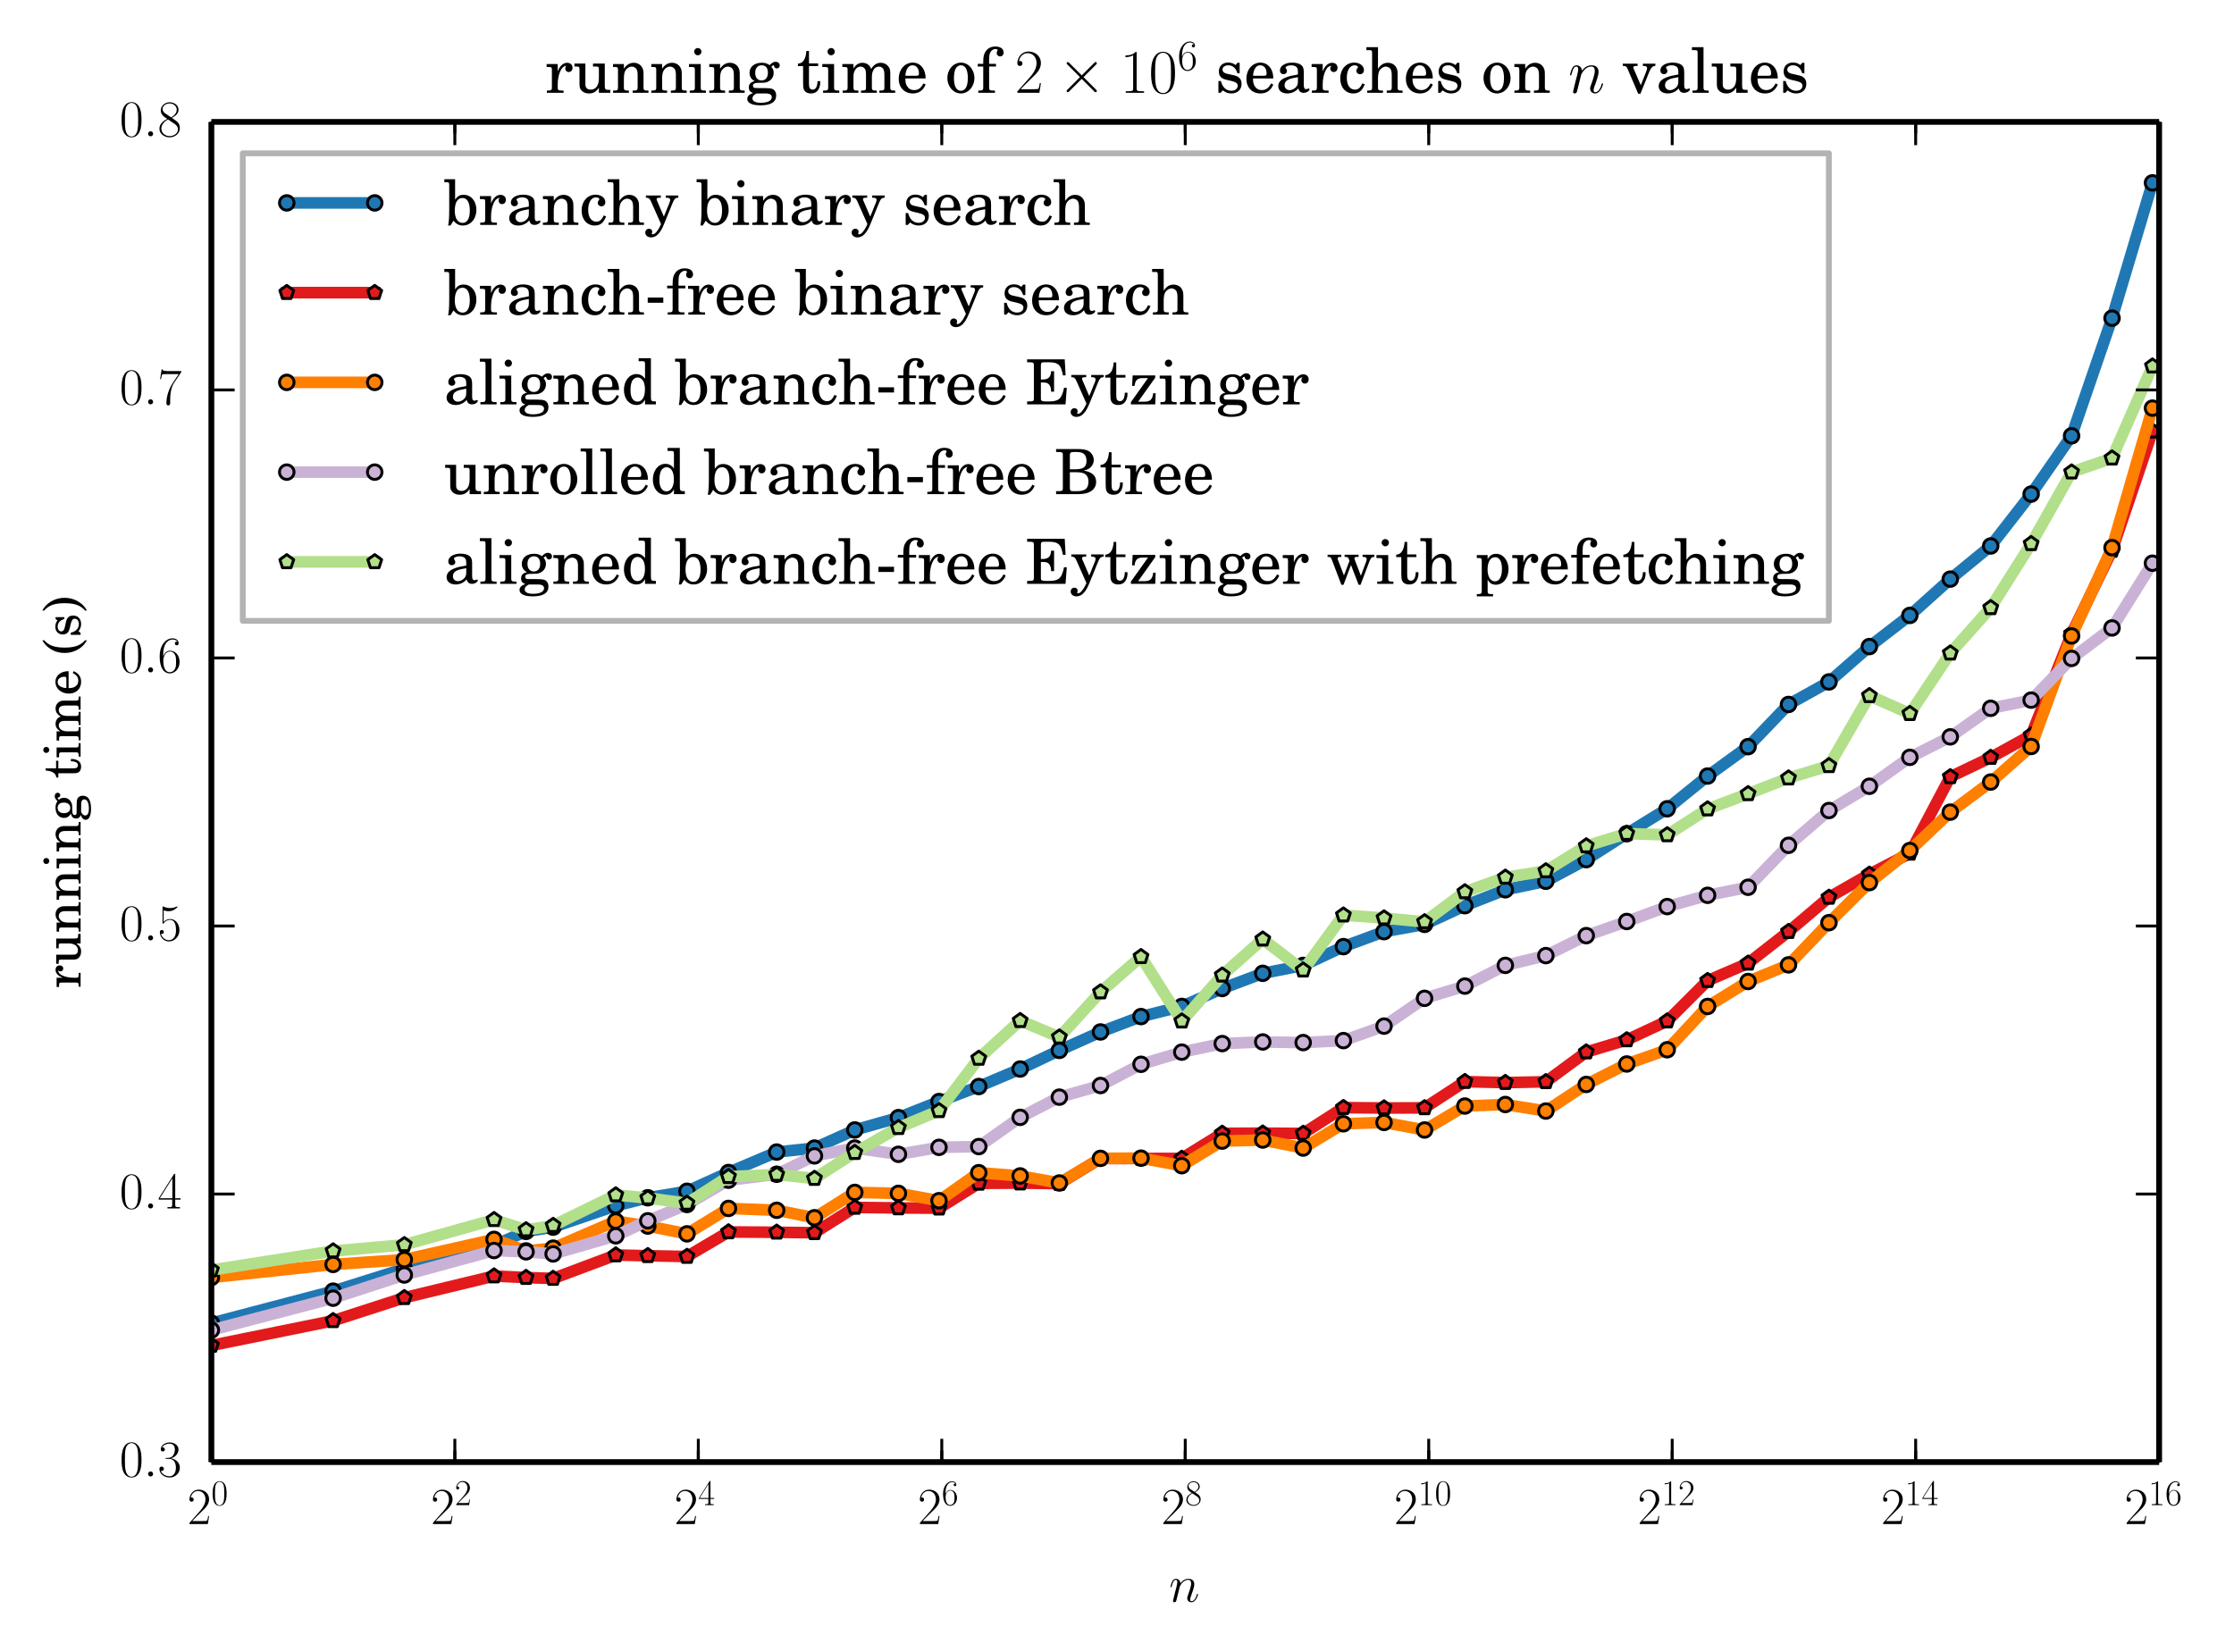 <?xml version="1.0" encoding="utf-8" standalone="no"?>
<!DOCTYPE svg PUBLIC "-//W3C//DTD SVG 1.1//EN"
  "http://www.w3.org/Graphics/SVG/1.1/DTD/svg11.dtd">
<!-- Created with matplotlib (http://matplotlib.org/) -->
<svg height="284pt" version="1.1" viewBox="0 0 384 284" width="384pt" xmlns="http://www.w3.org/2000/svg" xmlns:xlink="http://www.w3.org/1999/xlink">
 <defs>
  <style type="text/css">
*{stroke-linecap:butt;stroke-linejoin:round;}
  </style>
 </defs>
 <g id="figure_1">
  <g id="patch_1">
   <path d="
M0 284.271
L384.289 284.271
L384.289 0
L0 0
z
" style="fill:#ffffff;"/>
  </g>
  <g id="axes_1">
   <g id="patch_2">
    <path d="
M36.332 251.358
L371.132 251.358
L371.132 20.958
L36.332 20.958
z
" style="fill:#ffffff;"/>
   </g>
   <g id="line2d_1">
    <path clip-path="url(#p64629ed61b)" d="
M36.332 227.472
L57.257 221.97
L69.497 218.114
L84.918 214.087
L90.422 211.703
L95.076 210.966
L105.843 207.289
L111.347 205.914
L118.083 204.802
L125.22 201.573
L133.504 198.057
L139.998 197.37
L146.929 194.259
L154.429 192.136
L161.406 189.374
L168.238 186.791
L175.354 183.782
L182.091 180.58
L189.163 177.41
L196.128 174.766
L203.136 173.019
L210.088 169.941
L217.053 167.33
L224.001 165.97
L230.918 162.741
L237.902 160.165
L244.866 158.918
L251.795 155.703
L258.751 152.963
L265.715 151.503
L272.66 147.783
L279.619 143.326
L286.572 139.04
L293.518 133.416
L300.472 128.361
L307.425 121.109
L314.377 117.234
L321.328 111.155
L328.278 105.798
L335.23 99.559
L342.181 93.862
L349.132 84.941
L356.083 74.925
L363.035 54.698
L369.986 31.436" style="fill:none;stroke:#1f78b4;stroke-linecap:square;stroke-width:2;"/>
    <defs>
     <path d="
M0 1.25
C0.332 1.25 0.649 1.118 0.884 0.884
C1.118 0.649 1.25 0.332 1.25 0
C1.25 -0.332 1.118 -0.649 0.884 -0.884
C0.649 -1.118 0.332 -1.25 0 -1.25
C-0.332 -1.25 -0.649 -1.118 -0.884 -0.884
C-1.118 -0.649 -1.25 -0.332 -1.25 0
C-1.25 0.332 -1.118 0.649 -0.884 0.884
C-0.649 1.118 -0.332 1.25 0 1.25
z
" id="me34a5df37b" style="stroke:#000000;stroke-width:0.5;"/>
    </defs>
    <g clip-path="url(#p64629ed61b)">
     <use style="fill:#1f78b4;stroke:#000000;stroke-width:0.5;" x="36.332" xlink:href="#me34a5df37b" y="227.472"/>
     <use style="fill:#1f78b4;stroke:#000000;stroke-width:0.5;" x="57.257" xlink:href="#me34a5df37b" y="221.97"/>
     <use style="fill:#1f78b4;stroke:#000000;stroke-width:0.5;" x="69.497" xlink:href="#me34a5df37b" y="218.114"/>
     <use style="fill:#1f78b4;stroke:#000000;stroke-width:0.5;" x="84.918" xlink:href="#me34a5df37b" y="214.087"/>
     <use style="fill:#1f78b4;stroke:#000000;stroke-width:0.5;" x="90.422" xlink:href="#me34a5df37b" y="211.703"/>
     <use style="fill:#1f78b4;stroke:#000000;stroke-width:0.5;" x="95.076" xlink:href="#me34a5df37b" y="210.966"/>
     <use style="fill:#1f78b4;stroke:#000000;stroke-width:0.5;" x="105.843" xlink:href="#me34a5df37b" y="207.289"/>
     <use style="fill:#1f78b4;stroke:#000000;stroke-width:0.5;" x="111.347" xlink:href="#me34a5df37b" y="205.914"/>
     <use style="fill:#1f78b4;stroke:#000000;stroke-width:0.5;" x="118.083" xlink:href="#me34a5df37b" y="204.802"/>
     <use style="fill:#1f78b4;stroke:#000000;stroke-width:0.5;" x="125.22" xlink:href="#me34a5df37b" y="201.573"/>
     <use style="fill:#1f78b4;stroke:#000000;stroke-width:0.5;" x="133.504" xlink:href="#me34a5df37b" y="198.057"/>
     <use style="fill:#1f78b4;stroke:#000000;stroke-width:0.5;" x="139.998" xlink:href="#me34a5df37b" y="197.37"/>
     <use style="fill:#1f78b4;stroke:#000000;stroke-width:0.5;" x="146.929" xlink:href="#me34a5df37b" y="194.259"/>
     <use style="fill:#1f78b4;stroke:#000000;stroke-width:0.5;" x="154.429" xlink:href="#me34a5df37b" y="192.136"/>
     <use style="fill:#1f78b4;stroke:#000000;stroke-width:0.5;" x="161.406" xlink:href="#me34a5df37b" y="189.374"/>
     <use style="fill:#1f78b4;stroke:#000000;stroke-width:0.5;" x="168.238" xlink:href="#me34a5df37b" y="186.791"/>
     <use style="fill:#1f78b4;stroke:#000000;stroke-width:0.5;" x="175.354" xlink:href="#me34a5df37b" y="183.782"/>
     <use style="fill:#1f78b4;stroke:#000000;stroke-width:0.5;" x="182.091" xlink:href="#me34a5df37b" y="180.58"/>
     <use style="fill:#1f78b4;stroke:#000000;stroke-width:0.5;" x="189.163" xlink:href="#me34a5df37b" y="177.41"/>
     <use style="fill:#1f78b4;stroke:#000000;stroke-width:0.5;" x="196.128" xlink:href="#me34a5df37b" y="174.766"/>
     <use style="fill:#1f78b4;stroke:#000000;stroke-width:0.5;" x="203.136" xlink:href="#me34a5df37b" y="173.019"/>
     <use style="fill:#1f78b4;stroke:#000000;stroke-width:0.5;" x="210.088" xlink:href="#me34a5df37b" y="169.941"/>
     <use style="fill:#1f78b4;stroke:#000000;stroke-width:0.5;" x="217.053" xlink:href="#me34a5df37b" y="167.33"/>
     <use style="fill:#1f78b4;stroke:#000000;stroke-width:0.5;" x="224.001" xlink:href="#me34a5df37b" y="165.97"/>
     <use style="fill:#1f78b4;stroke:#000000;stroke-width:0.5;" x="230.918" xlink:href="#me34a5df37b" y="162.741"/>
     <use style="fill:#1f78b4;stroke:#000000;stroke-width:0.5;" x="237.902" xlink:href="#me34a5df37b" y="160.165"/>
     <use style="fill:#1f78b4;stroke:#000000;stroke-width:0.5;" x="244.866" xlink:href="#me34a5df37b" y="158.918"/>
     <use style="fill:#1f78b4;stroke:#000000;stroke-width:0.5;" x="251.795" xlink:href="#me34a5df37b" y="155.703"/>
     <use style="fill:#1f78b4;stroke:#000000;stroke-width:0.5;" x="258.751" xlink:href="#me34a5df37b" y="152.963"/>
     <use style="fill:#1f78b4;stroke:#000000;stroke-width:0.5;" x="265.715" xlink:href="#me34a5df37b" y="151.503"/>
     <use style="fill:#1f78b4;stroke:#000000;stroke-width:0.5;" x="272.66" xlink:href="#me34a5df37b" y="147.783"/>
     <use style="fill:#1f78b4;stroke:#000000;stroke-width:0.5;" x="279.619" xlink:href="#me34a5df37b" y="143.326"/>
     <use style="fill:#1f78b4;stroke:#000000;stroke-width:0.5;" x="286.572" xlink:href="#me34a5df37b" y="139.04"/>
     <use style="fill:#1f78b4;stroke:#000000;stroke-width:0.5;" x="293.518" xlink:href="#me34a5df37b" y="133.416"/>
     <use style="fill:#1f78b4;stroke:#000000;stroke-width:0.5;" x="300.472" xlink:href="#me34a5df37b" y="128.361"/>
     <use style="fill:#1f78b4;stroke:#000000;stroke-width:0.5;" x="307.425" xlink:href="#me34a5df37b" y="121.109"/>
     <use style="fill:#1f78b4;stroke:#000000;stroke-width:0.5;" x="314.377" xlink:href="#me34a5df37b" y="117.234"/>
     <use style="fill:#1f78b4;stroke:#000000;stroke-width:0.5;" x="321.328" xlink:href="#me34a5df37b" y="111.155"/>
     <use style="fill:#1f78b4;stroke:#000000;stroke-width:0.5;" x="328.278" xlink:href="#me34a5df37b" y="105.798"/>
     <use style="fill:#1f78b4;stroke:#000000;stroke-width:0.5;" x="335.23" xlink:href="#me34a5df37b" y="99.559"/>
     <use style="fill:#1f78b4;stroke:#000000;stroke-width:0.5;" x="342.181" xlink:href="#me34a5df37b" y="93.862"/>
     <use style="fill:#1f78b4;stroke:#000000;stroke-width:0.5;" x="349.132" xlink:href="#me34a5df37b" y="84.941"/>
     <use style="fill:#1f78b4;stroke:#000000;stroke-width:0.5;" x="356.083" xlink:href="#me34a5df37b" y="74.925"/>
     <use style="fill:#1f78b4;stroke:#000000;stroke-width:0.5;" x="363.035" xlink:href="#me34a5df37b" y="54.698"/>
     <use style="fill:#1f78b4;stroke:#000000;stroke-width:0.5;" x="369.986" xlink:href="#me34a5df37b" y="31.436"/>
    </g>
   </g>
   <g id="line2d_2">
    <path clip-path="url(#p64629ed61b)" d="
M36.332 231.307
L57.257 227.057
L69.497 223.099
L84.918 219.374
L90.422 219.634
L95.076 219.794
L105.843 215.757
L111.347 215.882
L118.083 216.015
L125.22 211.791
L133.504 211.848
L139.998 211.933
L146.929 207.575
L154.429 207.665
L161.406 207.703
L168.238 203.436
L175.354 203.392
L182.091 203.483
L189.163 199.167
L196.128 199.166
L203.136 199.148
L210.088 194.84
L217.053 194.81
L224.001 194.856
L230.918 190.422
L237.902 190.487
L244.866 190.459
L251.795 185.951
L258.751 186.118
L265.715 185.976
L272.66 180.864
L279.619 178.778
L286.572 175.538
L293.518 168.591
L300.472 165.598
L307.425 160.161
L314.377 154.273
L321.328 150.302
L328.278 146.694
L335.23 133.549
L342.181 130.23
L349.132 126.396
L356.083 108.952
L363.035 94.628
L369.986 74.128" style="fill:none;stroke:#e31a1c;stroke-linecap:square;stroke-width:2;"/>
    <defs>
     <path d="
M7.65404e-17 -1.25
L-1.189 -0.386
L-0.735 1.011
L0.735 1.011
L1.189 -0.386
z
" id="m0d29498aa6" style="stroke:#000000;stroke-linejoin:miter;stroke-width:0.5;"/>
    </defs>
    <g clip-path="url(#p64629ed61b)">
     <use style="fill:#e31a1c;stroke:#000000;stroke-linejoin:miter;stroke-width:0.5;" x="36.332" xlink:href="#m0d29498aa6" y="231.307"/>
     <use style="fill:#e31a1c;stroke:#000000;stroke-linejoin:miter;stroke-width:0.5;" x="57.257" xlink:href="#m0d29498aa6" y="227.057"/>
     <use style="fill:#e31a1c;stroke:#000000;stroke-linejoin:miter;stroke-width:0.5;" x="69.497" xlink:href="#m0d29498aa6" y="223.099"/>
     <use style="fill:#e31a1c;stroke:#000000;stroke-linejoin:miter;stroke-width:0.5;" x="84.918" xlink:href="#m0d29498aa6" y="219.374"/>
     <use style="fill:#e31a1c;stroke:#000000;stroke-linejoin:miter;stroke-width:0.5;" x="90.422" xlink:href="#m0d29498aa6" y="219.634"/>
     <use style="fill:#e31a1c;stroke:#000000;stroke-linejoin:miter;stroke-width:0.5;" x="95.076" xlink:href="#m0d29498aa6" y="219.794"/>
     <use style="fill:#e31a1c;stroke:#000000;stroke-linejoin:miter;stroke-width:0.5;" x="105.843" xlink:href="#m0d29498aa6" y="215.757"/>
     <use style="fill:#e31a1c;stroke:#000000;stroke-linejoin:miter;stroke-width:0.5;" x="111.347" xlink:href="#m0d29498aa6" y="215.882"/>
     <use style="fill:#e31a1c;stroke:#000000;stroke-linejoin:miter;stroke-width:0.5;" x="118.083" xlink:href="#m0d29498aa6" y="216.015"/>
     <use style="fill:#e31a1c;stroke:#000000;stroke-linejoin:miter;stroke-width:0.5;" x="125.22" xlink:href="#m0d29498aa6" y="211.791"/>
     <use style="fill:#e31a1c;stroke:#000000;stroke-linejoin:miter;stroke-width:0.5;" x="133.504" xlink:href="#m0d29498aa6" y="211.848"/>
     <use style="fill:#e31a1c;stroke:#000000;stroke-linejoin:miter;stroke-width:0.5;" x="139.998" xlink:href="#m0d29498aa6" y="211.933"/>
     <use style="fill:#e31a1c;stroke:#000000;stroke-linejoin:miter;stroke-width:0.5;" x="146.929" xlink:href="#m0d29498aa6" y="207.575"/>
     <use style="fill:#e31a1c;stroke:#000000;stroke-linejoin:miter;stroke-width:0.5;" x="154.429" xlink:href="#m0d29498aa6" y="207.665"/>
     <use style="fill:#e31a1c;stroke:#000000;stroke-linejoin:miter;stroke-width:0.5;" x="161.406" xlink:href="#m0d29498aa6" y="207.703"/>
     <use style="fill:#e31a1c;stroke:#000000;stroke-linejoin:miter;stroke-width:0.5;" x="168.238" xlink:href="#m0d29498aa6" y="203.436"/>
     <use style="fill:#e31a1c;stroke:#000000;stroke-linejoin:miter;stroke-width:0.5;" x="175.354" xlink:href="#m0d29498aa6" y="203.392"/>
     <use style="fill:#e31a1c;stroke:#000000;stroke-linejoin:miter;stroke-width:0.5;" x="182.091" xlink:href="#m0d29498aa6" y="203.483"/>
     <use style="fill:#e31a1c;stroke:#000000;stroke-linejoin:miter;stroke-width:0.5;" x="189.163" xlink:href="#m0d29498aa6" y="199.167"/>
     <use style="fill:#e31a1c;stroke:#000000;stroke-linejoin:miter;stroke-width:0.5;" x="196.128" xlink:href="#m0d29498aa6" y="199.166"/>
     <use style="fill:#e31a1c;stroke:#000000;stroke-linejoin:miter;stroke-width:0.5;" x="203.136" xlink:href="#m0d29498aa6" y="199.148"/>
     <use style="fill:#e31a1c;stroke:#000000;stroke-linejoin:miter;stroke-width:0.5;" x="210.088" xlink:href="#m0d29498aa6" y="194.84"/>
     <use style="fill:#e31a1c;stroke:#000000;stroke-linejoin:miter;stroke-width:0.5;" x="217.053" xlink:href="#m0d29498aa6" y="194.81"/>
     <use style="fill:#e31a1c;stroke:#000000;stroke-linejoin:miter;stroke-width:0.5;" x="224.001" xlink:href="#m0d29498aa6" y="194.856"/>
     <use style="fill:#e31a1c;stroke:#000000;stroke-linejoin:miter;stroke-width:0.5;" x="230.918" xlink:href="#m0d29498aa6" y="190.422"/>
     <use style="fill:#e31a1c;stroke:#000000;stroke-linejoin:miter;stroke-width:0.5;" x="237.902" xlink:href="#m0d29498aa6" y="190.487"/>
     <use style="fill:#e31a1c;stroke:#000000;stroke-linejoin:miter;stroke-width:0.5;" x="244.866" xlink:href="#m0d29498aa6" y="190.459"/>
     <use style="fill:#e31a1c;stroke:#000000;stroke-linejoin:miter;stroke-width:0.5;" x="251.795" xlink:href="#m0d29498aa6" y="185.951"/>
     <use style="fill:#e31a1c;stroke:#000000;stroke-linejoin:miter;stroke-width:0.5;" x="258.751" xlink:href="#m0d29498aa6" y="186.118"/>
     <use style="fill:#e31a1c;stroke:#000000;stroke-linejoin:miter;stroke-width:0.5;" x="265.715" xlink:href="#m0d29498aa6" y="185.976"/>
     <use style="fill:#e31a1c;stroke:#000000;stroke-linejoin:miter;stroke-width:0.5;" x="272.66" xlink:href="#m0d29498aa6" y="180.864"/>
     <use style="fill:#e31a1c;stroke:#000000;stroke-linejoin:miter;stroke-width:0.5;" x="279.619" xlink:href="#m0d29498aa6" y="178.778"/>
     <use style="fill:#e31a1c;stroke:#000000;stroke-linejoin:miter;stroke-width:0.5;" x="286.572" xlink:href="#m0d29498aa6" y="175.538"/>
     <use style="fill:#e31a1c;stroke:#000000;stroke-linejoin:miter;stroke-width:0.5;" x="293.518" xlink:href="#m0d29498aa6" y="168.591"/>
     <use style="fill:#e31a1c;stroke:#000000;stroke-linejoin:miter;stroke-width:0.5;" x="300.472" xlink:href="#m0d29498aa6" y="165.598"/>
     <use style="fill:#e31a1c;stroke:#000000;stroke-linejoin:miter;stroke-width:0.5;" x="307.425" xlink:href="#m0d29498aa6" y="160.161"/>
     <use style="fill:#e31a1c;stroke:#000000;stroke-linejoin:miter;stroke-width:0.5;" x="314.377" xlink:href="#m0d29498aa6" y="154.273"/>
     <use style="fill:#e31a1c;stroke:#000000;stroke-linejoin:miter;stroke-width:0.5;" x="321.328" xlink:href="#m0d29498aa6" y="150.302"/>
     <use style="fill:#e31a1c;stroke:#000000;stroke-linejoin:miter;stroke-width:0.5;" x="328.278" xlink:href="#m0d29498aa6" y="146.694"/>
     <use style="fill:#e31a1c;stroke:#000000;stroke-linejoin:miter;stroke-width:0.5;" x="335.23" xlink:href="#m0d29498aa6" y="133.549"/>
     <use style="fill:#e31a1c;stroke:#000000;stroke-linejoin:miter;stroke-width:0.5;" x="342.181" xlink:href="#m0d29498aa6" y="130.23"/>
     <use style="fill:#e31a1c;stroke:#000000;stroke-linejoin:miter;stroke-width:0.5;" x="349.132" xlink:href="#m0d29498aa6" y="126.396"/>
     <use style="fill:#e31a1c;stroke:#000000;stroke-linejoin:miter;stroke-width:0.5;" x="356.083" xlink:href="#m0d29498aa6" y="108.952"/>
     <use style="fill:#e31a1c;stroke:#000000;stroke-linejoin:miter;stroke-width:0.5;" x="363.035" xlink:href="#m0d29498aa6" y="94.628"/>
     <use style="fill:#e31a1c;stroke:#000000;stroke-linejoin:miter;stroke-width:0.5;" x="369.986" xlink:href="#m0d29498aa6" y="74.128"/>
    </g>
   </g>
   <g id="line2d_3">
    <path clip-path="url(#p64629ed61b)" d="
M36.332 219.618
L57.257 217.381
L69.497 216.549
L84.918 213.07
L90.422 215.052
L95.076 214.575
L105.843 209.921
L111.347 210.778
L118.083 212.12
L125.22 207.745
L133.504 208.068
L139.998 209.35
L146.929 204.992
L154.429 205.156
L161.406 206.419
L168.238 201.603
L175.354 202.161
L182.091 203.376
L189.163 199.143
L196.128 199.106
L203.136 200.403
L210.088 196.171
L217.053 195.99
L224.001 197.368
L230.918 193.198
L237.902 192.969
L244.866 194.267
L251.795 190.146
L258.751 189.883
L265.715 191.008
L272.66 186.433
L279.619 182.916
L286.572 180.47
L293.518 173.024
L300.472 168.735
L307.425 165.877
L314.377 158.623
L321.328 151.733
L328.278 146.214
L335.23 139.619
L342.181 134.444
L349.132 128.332
L356.083 109.331
L363.035 94.148
L369.986 70.162" style="fill:none;stroke:#ff7f00;stroke-linecap:square;stroke-width:2;"/>
    <defs>
     <path d="
M0 1.25
C0.332 1.25 0.649 1.118 0.884 0.884
C1.118 0.649 1.25 0.332 1.25 0
C1.25 -0.332 1.118 -0.649 0.884 -0.884
C0.649 -1.118 0.332 -1.25 0 -1.25
C-0.332 -1.25 -0.649 -1.118 -0.884 -0.884
C-1.118 -0.649 -1.25 -0.332 -1.25 0
C-1.25 0.332 -1.118 0.649 -0.884 0.884
C-0.649 1.118 -0.332 1.25 0 1.25
z
" id="maa4b0dac6f" style="stroke:#000000;stroke-width:0.5;"/>
    </defs>
    <g clip-path="url(#p64629ed61b)">
     <use style="fill:#ff7f00;stroke:#000000;stroke-width:0.5;" x="36.332" xlink:href="#maa4b0dac6f" y="219.618"/>
     <use style="fill:#ff7f00;stroke:#000000;stroke-width:0.5;" x="57.257" xlink:href="#maa4b0dac6f" y="217.381"/>
     <use style="fill:#ff7f00;stroke:#000000;stroke-width:0.5;" x="69.497" xlink:href="#maa4b0dac6f" y="216.549"/>
     <use style="fill:#ff7f00;stroke:#000000;stroke-width:0.5;" x="84.918" xlink:href="#maa4b0dac6f" y="213.07"/>
     <use style="fill:#ff7f00;stroke:#000000;stroke-width:0.5;" x="90.422" xlink:href="#maa4b0dac6f" y="215.052"/>
     <use style="fill:#ff7f00;stroke:#000000;stroke-width:0.5;" x="95.076" xlink:href="#maa4b0dac6f" y="214.575"/>
     <use style="fill:#ff7f00;stroke:#000000;stroke-width:0.5;" x="105.843" xlink:href="#maa4b0dac6f" y="209.921"/>
     <use style="fill:#ff7f00;stroke:#000000;stroke-width:0.5;" x="111.347" xlink:href="#maa4b0dac6f" y="210.778"/>
     <use style="fill:#ff7f00;stroke:#000000;stroke-width:0.5;" x="118.083" xlink:href="#maa4b0dac6f" y="212.12"/>
     <use style="fill:#ff7f00;stroke:#000000;stroke-width:0.5;" x="125.22" xlink:href="#maa4b0dac6f" y="207.745"/>
     <use style="fill:#ff7f00;stroke:#000000;stroke-width:0.5;" x="133.504" xlink:href="#maa4b0dac6f" y="208.068"/>
     <use style="fill:#ff7f00;stroke:#000000;stroke-width:0.5;" x="139.998" xlink:href="#maa4b0dac6f" y="209.35"/>
     <use style="fill:#ff7f00;stroke:#000000;stroke-width:0.5;" x="146.929" xlink:href="#maa4b0dac6f" y="204.992"/>
     <use style="fill:#ff7f00;stroke:#000000;stroke-width:0.5;" x="154.429" xlink:href="#maa4b0dac6f" y="205.156"/>
     <use style="fill:#ff7f00;stroke:#000000;stroke-width:0.5;" x="161.406" xlink:href="#maa4b0dac6f" y="206.419"/>
     <use style="fill:#ff7f00;stroke:#000000;stroke-width:0.5;" x="168.238" xlink:href="#maa4b0dac6f" y="201.603"/>
     <use style="fill:#ff7f00;stroke:#000000;stroke-width:0.5;" x="175.354" xlink:href="#maa4b0dac6f" y="202.161"/>
     <use style="fill:#ff7f00;stroke:#000000;stroke-width:0.5;" x="182.091" xlink:href="#maa4b0dac6f" y="203.376"/>
     <use style="fill:#ff7f00;stroke:#000000;stroke-width:0.5;" x="189.163" xlink:href="#maa4b0dac6f" y="199.143"/>
     <use style="fill:#ff7f00;stroke:#000000;stroke-width:0.5;" x="196.128" xlink:href="#maa4b0dac6f" y="199.106"/>
     <use style="fill:#ff7f00;stroke:#000000;stroke-width:0.5;" x="203.136" xlink:href="#maa4b0dac6f" y="200.403"/>
     <use style="fill:#ff7f00;stroke:#000000;stroke-width:0.5;" x="210.088" xlink:href="#maa4b0dac6f" y="196.171"/>
     <use style="fill:#ff7f00;stroke:#000000;stroke-width:0.5;" x="217.053" xlink:href="#maa4b0dac6f" y="195.99"/>
     <use style="fill:#ff7f00;stroke:#000000;stroke-width:0.5;" x="224.001" xlink:href="#maa4b0dac6f" y="197.368"/>
     <use style="fill:#ff7f00;stroke:#000000;stroke-width:0.5;" x="230.918" xlink:href="#maa4b0dac6f" y="193.198"/>
     <use style="fill:#ff7f00;stroke:#000000;stroke-width:0.5;" x="237.902" xlink:href="#maa4b0dac6f" y="192.969"/>
     <use style="fill:#ff7f00;stroke:#000000;stroke-width:0.5;" x="244.866" xlink:href="#maa4b0dac6f" y="194.267"/>
     <use style="fill:#ff7f00;stroke:#000000;stroke-width:0.5;" x="251.795" xlink:href="#maa4b0dac6f" y="190.146"/>
     <use style="fill:#ff7f00;stroke:#000000;stroke-width:0.5;" x="258.751" xlink:href="#maa4b0dac6f" y="189.883"/>
     <use style="fill:#ff7f00;stroke:#000000;stroke-width:0.5;" x="265.715" xlink:href="#maa4b0dac6f" y="191.008"/>
     <use style="fill:#ff7f00;stroke:#000000;stroke-width:0.5;" x="272.66" xlink:href="#maa4b0dac6f" y="186.433"/>
     <use style="fill:#ff7f00;stroke:#000000;stroke-width:0.5;" x="279.619" xlink:href="#maa4b0dac6f" y="182.916"/>
     <use style="fill:#ff7f00;stroke:#000000;stroke-width:0.5;" x="286.572" xlink:href="#maa4b0dac6f" y="180.47"/>
     <use style="fill:#ff7f00;stroke:#000000;stroke-width:0.5;" x="293.518" xlink:href="#maa4b0dac6f" y="173.024"/>
     <use style="fill:#ff7f00;stroke:#000000;stroke-width:0.5;" x="300.472" xlink:href="#maa4b0dac6f" y="168.735"/>
     <use style="fill:#ff7f00;stroke:#000000;stroke-width:0.5;" x="307.425" xlink:href="#maa4b0dac6f" y="165.877"/>
     <use style="fill:#ff7f00;stroke:#000000;stroke-width:0.5;" x="314.377" xlink:href="#maa4b0dac6f" y="158.623"/>
     <use style="fill:#ff7f00;stroke:#000000;stroke-width:0.5;" x="321.328" xlink:href="#maa4b0dac6f" y="151.733"/>
     <use style="fill:#ff7f00;stroke:#000000;stroke-width:0.5;" x="328.278" xlink:href="#maa4b0dac6f" y="146.214"/>
     <use style="fill:#ff7f00;stroke:#000000;stroke-width:0.5;" x="335.23" xlink:href="#maa4b0dac6f" y="139.619"/>
     <use style="fill:#ff7f00;stroke:#000000;stroke-width:0.5;" x="342.181" xlink:href="#maa4b0dac6f" y="134.444"/>
     <use style="fill:#ff7f00;stroke:#000000;stroke-width:0.5;" x="349.132" xlink:href="#maa4b0dac6f" y="128.332"/>
     <use style="fill:#ff7f00;stroke:#000000;stroke-width:0.5;" x="356.083" xlink:href="#maa4b0dac6f" y="109.331"/>
     <use style="fill:#ff7f00;stroke:#000000;stroke-width:0.5;" x="363.035" xlink:href="#maa4b0dac6f" y="94.148"/>
     <use style="fill:#ff7f00;stroke:#000000;stroke-width:0.5;" x="369.986" xlink:href="#maa4b0dac6f" y="70.162"/>
    </g>
   </g>
   <g id="line2d_4">
    <path clip-path="url(#p64629ed61b)" d="
M36.332 228.671
L57.257 223.183
L69.497 219.19
L84.918 214.987
L90.422 215.209
L95.076 215.573
L105.843 212.458
L111.347 209.878
L118.083 207.072
L125.22 202.897
L133.504 201.874
L139.998 198.717
L146.929 197.369
L154.429 198.446
L161.406 197.248
L168.238 197.117
L175.354 192.091
L182.091 188.618
L189.163 186.617
L196.128 182.97
L203.136 180.878
L210.088 179.41
L217.053 179.128
L224.001 179.239
L230.918 178.897
L237.902 176.409
L244.866 171.629
L251.795 169.526
L258.751 165.963
L265.715 164.285
L272.66 160.851
L279.619 158.421
L286.572 155.856
L293.518 153.919
L300.472 152.537
L307.425 145.324
L314.377 139.34
L321.328 135.172
L328.278 130.2
L335.23 126.68
L342.181 121.77
L349.132 120.361
L356.083 113.193
L363.035 107.954
L369.986 96.823" style="fill:none;stroke:#cab2d6;stroke-linecap:square;stroke-width:2;"/>
    <defs>
     <path d="
M0 1.25
C0.332 1.25 0.649 1.118 0.884 0.884
C1.118 0.649 1.25 0.332 1.25 0
C1.25 -0.332 1.118 -0.649 0.884 -0.884
C0.649 -1.118 0.332 -1.25 0 -1.25
C-0.332 -1.25 -0.649 -1.118 -0.884 -0.884
C-1.118 -0.649 -1.25 -0.332 -1.25 0
C-1.25 0.332 -1.118 0.649 -0.884 0.884
C-0.649 1.118 -0.332 1.25 0 1.25
z
" id="mb72440ce1f" style="stroke:#000000;stroke-width:0.5;"/>
    </defs>
    <g clip-path="url(#p64629ed61b)">
     <use style="fill:#cab2d6;stroke:#000000;stroke-width:0.5;" x="36.332" xlink:href="#mb72440ce1f" y="228.671"/>
     <use style="fill:#cab2d6;stroke:#000000;stroke-width:0.5;" x="57.257" xlink:href="#mb72440ce1f" y="223.183"/>
     <use style="fill:#cab2d6;stroke:#000000;stroke-width:0.5;" x="69.497" xlink:href="#mb72440ce1f" y="219.19"/>
     <use style="fill:#cab2d6;stroke:#000000;stroke-width:0.5;" x="84.918" xlink:href="#mb72440ce1f" y="214.987"/>
     <use style="fill:#cab2d6;stroke:#000000;stroke-width:0.5;" x="90.422" xlink:href="#mb72440ce1f" y="215.209"/>
     <use style="fill:#cab2d6;stroke:#000000;stroke-width:0.5;" x="95.076" xlink:href="#mb72440ce1f" y="215.573"/>
     <use style="fill:#cab2d6;stroke:#000000;stroke-width:0.5;" x="105.843" xlink:href="#mb72440ce1f" y="212.458"/>
     <use style="fill:#cab2d6;stroke:#000000;stroke-width:0.5;" x="111.347" xlink:href="#mb72440ce1f" y="209.878"/>
     <use style="fill:#cab2d6;stroke:#000000;stroke-width:0.5;" x="118.083" xlink:href="#mb72440ce1f" y="207.072"/>
     <use style="fill:#cab2d6;stroke:#000000;stroke-width:0.5;" x="125.22" xlink:href="#mb72440ce1f" y="202.897"/>
     <use style="fill:#cab2d6;stroke:#000000;stroke-width:0.5;" x="133.504" xlink:href="#mb72440ce1f" y="201.874"/>
     <use style="fill:#cab2d6;stroke:#000000;stroke-width:0.5;" x="139.998" xlink:href="#mb72440ce1f" y="198.717"/>
     <use style="fill:#cab2d6;stroke:#000000;stroke-width:0.5;" x="146.929" xlink:href="#mb72440ce1f" y="197.369"/>
     <use style="fill:#cab2d6;stroke:#000000;stroke-width:0.5;" x="154.429" xlink:href="#mb72440ce1f" y="198.446"/>
     <use style="fill:#cab2d6;stroke:#000000;stroke-width:0.5;" x="161.406" xlink:href="#mb72440ce1f" y="197.248"/>
     <use style="fill:#cab2d6;stroke:#000000;stroke-width:0.5;" x="168.238" xlink:href="#mb72440ce1f" y="197.117"/>
     <use style="fill:#cab2d6;stroke:#000000;stroke-width:0.5;" x="175.354" xlink:href="#mb72440ce1f" y="192.091"/>
     <use style="fill:#cab2d6;stroke:#000000;stroke-width:0.5;" x="182.091" xlink:href="#mb72440ce1f" y="188.618"/>
     <use style="fill:#cab2d6;stroke:#000000;stroke-width:0.5;" x="189.163" xlink:href="#mb72440ce1f" y="186.617"/>
     <use style="fill:#cab2d6;stroke:#000000;stroke-width:0.5;" x="196.128" xlink:href="#mb72440ce1f" y="182.97"/>
     <use style="fill:#cab2d6;stroke:#000000;stroke-width:0.5;" x="203.136" xlink:href="#mb72440ce1f" y="180.878"/>
     <use style="fill:#cab2d6;stroke:#000000;stroke-width:0.5;" x="210.088" xlink:href="#mb72440ce1f" y="179.41"/>
     <use style="fill:#cab2d6;stroke:#000000;stroke-width:0.5;" x="217.053" xlink:href="#mb72440ce1f" y="179.128"/>
     <use style="fill:#cab2d6;stroke:#000000;stroke-width:0.5;" x="224.001" xlink:href="#mb72440ce1f" y="179.239"/>
     <use style="fill:#cab2d6;stroke:#000000;stroke-width:0.5;" x="230.918" xlink:href="#mb72440ce1f" y="178.897"/>
     <use style="fill:#cab2d6;stroke:#000000;stroke-width:0.5;" x="237.902" xlink:href="#mb72440ce1f" y="176.409"/>
     <use style="fill:#cab2d6;stroke:#000000;stroke-width:0.5;" x="244.866" xlink:href="#mb72440ce1f" y="171.629"/>
     <use style="fill:#cab2d6;stroke:#000000;stroke-width:0.5;" x="251.795" xlink:href="#mb72440ce1f" y="169.526"/>
     <use style="fill:#cab2d6;stroke:#000000;stroke-width:0.5;" x="258.751" xlink:href="#mb72440ce1f" y="165.963"/>
     <use style="fill:#cab2d6;stroke:#000000;stroke-width:0.5;" x="265.715" xlink:href="#mb72440ce1f" y="164.285"/>
     <use style="fill:#cab2d6;stroke:#000000;stroke-width:0.5;" x="272.66" xlink:href="#mb72440ce1f" y="160.851"/>
     <use style="fill:#cab2d6;stroke:#000000;stroke-width:0.5;" x="279.619" xlink:href="#mb72440ce1f" y="158.421"/>
     <use style="fill:#cab2d6;stroke:#000000;stroke-width:0.5;" x="286.572" xlink:href="#mb72440ce1f" y="155.856"/>
     <use style="fill:#cab2d6;stroke:#000000;stroke-width:0.5;" x="293.518" xlink:href="#mb72440ce1f" y="153.919"/>
     <use style="fill:#cab2d6;stroke:#000000;stroke-width:0.5;" x="300.472" xlink:href="#mb72440ce1f" y="152.537"/>
     <use style="fill:#cab2d6;stroke:#000000;stroke-width:0.5;" x="307.425" xlink:href="#mb72440ce1f" y="145.324"/>
     <use style="fill:#cab2d6;stroke:#000000;stroke-width:0.5;" x="314.377" xlink:href="#mb72440ce1f" y="139.34"/>
     <use style="fill:#cab2d6;stroke:#000000;stroke-width:0.5;" x="321.328" xlink:href="#mb72440ce1f" y="135.172"/>
     <use style="fill:#cab2d6;stroke:#000000;stroke-width:0.5;" x="328.278" xlink:href="#mb72440ce1f" y="130.2"/>
     <use style="fill:#cab2d6;stroke:#000000;stroke-width:0.5;" x="335.23" xlink:href="#mb72440ce1f" y="126.68"/>
     <use style="fill:#cab2d6;stroke:#000000;stroke-width:0.5;" x="342.181" xlink:href="#mb72440ce1f" y="121.77"/>
     <use style="fill:#cab2d6;stroke:#000000;stroke-width:0.5;" x="349.132" xlink:href="#mb72440ce1f" y="120.361"/>
     <use style="fill:#cab2d6;stroke:#000000;stroke-width:0.5;" x="356.083" xlink:href="#mb72440ce1f" y="113.193"/>
     <use style="fill:#cab2d6;stroke:#000000;stroke-width:0.5;" x="363.035" xlink:href="#mb72440ce1f" y="107.954"/>
     <use style="fill:#cab2d6;stroke:#000000;stroke-width:0.5;" x="369.986" xlink:href="#mb72440ce1f" y="96.823"/>
    </g>
   </g>
   <g id="line2d_5">
    <path clip-path="url(#p64629ed61b)" d="
M36.332 218.347
L57.257 215.074
L69.497 213.998
L84.918 209.687
L90.422 211.44
L95.076 210.692
L105.843 205.439
L111.347 205.956
L118.083 206.87
L125.22 202.291
L133.504 201.912
L139.998 202.605
L146.929 198.148
L154.429 193.866
L161.406 190.957
L168.238 181.958
L175.354 175.474
L182.091 178.299
L189.163 170.549
L196.128 164.478
L203.136 175.549
L210.088 167.653
L217.053 161.464
L224.001 166.791
L230.918 157.326
L237.902 157.826
L244.866 158.489
L251.795 153.333
L258.751 150.823
L265.715 149.728
L272.66 145.436
L279.619 143.299
L286.572 143.532
L293.518 139.084
L300.472 136.463
L307.425 133.763
L314.377 131.642
L321.328 119.608
L328.278 122.689
L335.23 112.286
L342.181 104.487
L349.132 93.478
L356.083 81.165
L363.035 78.767
L369.986 62.945" style="fill:none;stroke:#b2df8a;stroke-linecap:square;stroke-width:2;"/>
    <defs>
     <path d="
M7.65404e-17 -1.25
L-1.189 -0.386
L-0.735 1.011
L0.735 1.011
L1.189 -0.386
z
" id="mb2384354d9" style="stroke:#000000;stroke-linejoin:miter;stroke-width:0.5;"/>
    </defs>
    <g clip-path="url(#p64629ed61b)">
     <use style="fill:#b2df8a;stroke:#000000;stroke-linejoin:miter;stroke-width:0.5;" x="36.332" xlink:href="#mb2384354d9" y="218.347"/>
     <use style="fill:#b2df8a;stroke:#000000;stroke-linejoin:miter;stroke-width:0.5;" x="57.257" xlink:href="#mb2384354d9" y="215.074"/>
     <use style="fill:#b2df8a;stroke:#000000;stroke-linejoin:miter;stroke-width:0.5;" x="69.497" xlink:href="#mb2384354d9" y="213.998"/>
     <use style="fill:#b2df8a;stroke:#000000;stroke-linejoin:miter;stroke-width:0.5;" x="84.918" xlink:href="#mb2384354d9" y="209.687"/>
     <use style="fill:#b2df8a;stroke:#000000;stroke-linejoin:miter;stroke-width:0.5;" x="90.422" xlink:href="#mb2384354d9" y="211.44"/>
     <use style="fill:#b2df8a;stroke:#000000;stroke-linejoin:miter;stroke-width:0.5;" x="95.076" xlink:href="#mb2384354d9" y="210.692"/>
     <use style="fill:#b2df8a;stroke:#000000;stroke-linejoin:miter;stroke-width:0.5;" x="105.843" xlink:href="#mb2384354d9" y="205.439"/>
     <use style="fill:#b2df8a;stroke:#000000;stroke-linejoin:miter;stroke-width:0.5;" x="111.347" xlink:href="#mb2384354d9" y="205.956"/>
     <use style="fill:#b2df8a;stroke:#000000;stroke-linejoin:miter;stroke-width:0.5;" x="118.083" xlink:href="#mb2384354d9" y="206.87"/>
     <use style="fill:#b2df8a;stroke:#000000;stroke-linejoin:miter;stroke-width:0.5;" x="125.22" xlink:href="#mb2384354d9" y="202.291"/>
     <use style="fill:#b2df8a;stroke:#000000;stroke-linejoin:miter;stroke-width:0.5;" x="133.504" xlink:href="#mb2384354d9" y="201.912"/>
     <use style="fill:#b2df8a;stroke:#000000;stroke-linejoin:miter;stroke-width:0.5;" x="139.998" xlink:href="#mb2384354d9" y="202.605"/>
     <use style="fill:#b2df8a;stroke:#000000;stroke-linejoin:miter;stroke-width:0.5;" x="146.929" xlink:href="#mb2384354d9" y="198.148"/>
     <use style="fill:#b2df8a;stroke:#000000;stroke-linejoin:miter;stroke-width:0.5;" x="154.429" xlink:href="#mb2384354d9" y="193.866"/>
     <use style="fill:#b2df8a;stroke:#000000;stroke-linejoin:miter;stroke-width:0.5;" x="161.406" xlink:href="#mb2384354d9" y="190.957"/>
     <use style="fill:#b2df8a;stroke:#000000;stroke-linejoin:miter;stroke-width:0.5;" x="168.238" xlink:href="#mb2384354d9" y="181.958"/>
     <use style="fill:#b2df8a;stroke:#000000;stroke-linejoin:miter;stroke-width:0.5;" x="175.354" xlink:href="#mb2384354d9" y="175.474"/>
     <use style="fill:#b2df8a;stroke:#000000;stroke-linejoin:miter;stroke-width:0.5;" x="182.091" xlink:href="#mb2384354d9" y="178.299"/>
     <use style="fill:#b2df8a;stroke:#000000;stroke-linejoin:miter;stroke-width:0.5;" x="189.163" xlink:href="#mb2384354d9" y="170.549"/>
     <use style="fill:#b2df8a;stroke:#000000;stroke-linejoin:miter;stroke-width:0.5;" x="196.128" xlink:href="#mb2384354d9" y="164.478"/>
     <use style="fill:#b2df8a;stroke:#000000;stroke-linejoin:miter;stroke-width:0.5;" x="203.136" xlink:href="#mb2384354d9" y="175.549"/>
     <use style="fill:#b2df8a;stroke:#000000;stroke-linejoin:miter;stroke-width:0.5;" x="210.088" xlink:href="#mb2384354d9" y="167.653"/>
     <use style="fill:#b2df8a;stroke:#000000;stroke-linejoin:miter;stroke-width:0.5;" x="217.053" xlink:href="#mb2384354d9" y="161.464"/>
     <use style="fill:#b2df8a;stroke:#000000;stroke-linejoin:miter;stroke-width:0.5;" x="224.001" xlink:href="#mb2384354d9" y="166.791"/>
     <use style="fill:#b2df8a;stroke:#000000;stroke-linejoin:miter;stroke-width:0.5;" x="230.918" xlink:href="#mb2384354d9" y="157.326"/>
     <use style="fill:#b2df8a;stroke:#000000;stroke-linejoin:miter;stroke-width:0.5;" x="237.902" xlink:href="#mb2384354d9" y="157.826"/>
     <use style="fill:#b2df8a;stroke:#000000;stroke-linejoin:miter;stroke-width:0.5;" x="244.866" xlink:href="#mb2384354d9" y="158.489"/>
     <use style="fill:#b2df8a;stroke:#000000;stroke-linejoin:miter;stroke-width:0.5;" x="251.795" xlink:href="#mb2384354d9" y="153.333"/>
     <use style="fill:#b2df8a;stroke:#000000;stroke-linejoin:miter;stroke-width:0.5;" x="258.751" xlink:href="#mb2384354d9" y="150.823"/>
     <use style="fill:#b2df8a;stroke:#000000;stroke-linejoin:miter;stroke-width:0.5;" x="265.715" xlink:href="#mb2384354d9" y="149.728"/>
     <use style="fill:#b2df8a;stroke:#000000;stroke-linejoin:miter;stroke-width:0.5;" x="272.66" xlink:href="#mb2384354d9" y="145.436"/>
     <use style="fill:#b2df8a;stroke:#000000;stroke-linejoin:miter;stroke-width:0.5;" x="279.619" xlink:href="#mb2384354d9" y="143.299"/>
     <use style="fill:#b2df8a;stroke:#000000;stroke-linejoin:miter;stroke-width:0.5;" x="286.572" xlink:href="#mb2384354d9" y="143.532"/>
     <use style="fill:#b2df8a;stroke:#000000;stroke-linejoin:miter;stroke-width:0.5;" x="293.518" xlink:href="#mb2384354d9" y="139.084"/>
     <use style="fill:#b2df8a;stroke:#000000;stroke-linejoin:miter;stroke-width:0.5;" x="300.472" xlink:href="#mb2384354d9" y="136.463"/>
     <use style="fill:#b2df8a;stroke:#000000;stroke-linejoin:miter;stroke-width:0.5;" x="307.425" xlink:href="#mb2384354d9" y="133.763"/>
     <use style="fill:#b2df8a;stroke:#000000;stroke-linejoin:miter;stroke-width:0.5;" x="314.377" xlink:href="#mb2384354d9" y="131.642"/>
     <use style="fill:#b2df8a;stroke:#000000;stroke-linejoin:miter;stroke-width:0.5;" x="321.328" xlink:href="#mb2384354d9" y="119.608"/>
     <use style="fill:#b2df8a;stroke:#000000;stroke-linejoin:miter;stroke-width:0.5;" x="328.278" xlink:href="#mb2384354d9" y="122.689"/>
     <use style="fill:#b2df8a;stroke:#000000;stroke-linejoin:miter;stroke-width:0.5;" x="335.23" xlink:href="#mb2384354d9" y="112.286"/>
     <use style="fill:#b2df8a;stroke:#000000;stroke-linejoin:miter;stroke-width:0.5;" x="342.181" xlink:href="#mb2384354d9" y="104.487"/>
     <use style="fill:#b2df8a;stroke:#000000;stroke-linejoin:miter;stroke-width:0.5;" x="349.132" xlink:href="#mb2384354d9" y="93.478"/>
     <use style="fill:#b2df8a;stroke:#000000;stroke-linejoin:miter;stroke-width:0.5;" x="356.083" xlink:href="#mb2384354d9" y="81.165"/>
     <use style="fill:#b2df8a;stroke:#000000;stroke-linejoin:miter;stroke-width:0.5;" x="363.035" xlink:href="#mb2384354d9" y="78.767"/>
     <use style="fill:#b2df8a;stroke:#000000;stroke-linejoin:miter;stroke-width:0.5;" x="369.986" xlink:href="#mb2384354d9" y="62.945"/>
    </g>
   </g>
   <g id="matplotlib.axis_1">
    <g id="xtick_1">
     <g id="line2d_6">
      <defs>
       <path d="
M0 0
L0 -4" id="m93b0483c22" style="stroke:#000000;stroke-width:0.5;"/>
      </defs>
      <g>
       <use style="stroke:#000000;stroke-width:0.5;" x="36.332" xlink:href="#m93b0483c22" y="251.358"/>
      </g>
     </g>
     <g id="line2d_7">
      <defs>
       <path d="
M0 0
L0 4" id="m741efc42ff" style="stroke:#000000;stroke-width:0.5;"/>
      </defs>
      <g>
       <use style="stroke:#000000;stroke-width:0.5;" x="36.332" xlink:href="#m741efc42ff" y="20.958"/>
      </g>
     </g>
     <g id="text_1">
      <!-- $2^{0}$ -->
      <defs>
       <path d="
M41.703 15.453
L39.906 15.453
C38.906 8.375 38.094 7.172 37.703 6.562
C37.203 5.766 30 5.766 28.594 5.766
L9.406 5.766
C13 9.672 20 16.75 28.5 24.953
C34.594 30.734 41.703 37.531 41.703 47.422
C41.703 59.219 32.297 66 21.797 66
C10.797 66 4.094 56.312 4.094 47.344
C4.094 43.438 7 42.938 8.203 42.938
C9.203 42.938 12.203 43.547 12.203 47.031
C12.203 50.109 9.594 51 8.203 51
C7.594 51 7 50.906 6.594 50.703
C8.5 59.219 14.297 63.406 20.406 63.406
C29.094 63.406 34.797 56.516 34.797 47.422
C34.797 38.734 29.703 31.25 24 24.75
L4.094 2.281
L4.094 0
L39.297 0
z
" id="CMR17-50"/>
       <path d="
M42 31.641
C42 37.75 41.906 48.125 37.703 56.109
C34 63.109 28.094 65.594 22.906 65.594
C18.094 65.594 12 63.406 8.203 56.203
C4.203 48.719 3.797 39.438 3.797 31.641
C3.797 25.953 3.906 17.281 7 9.672
C11.297 -0.609 19 -2 22.906 -2
C27.5 -2 34.5 -0.109 38.594 9.375
C41.594 16.281 42 24.359 42 31.641
M22.906 -0.406
C16.5 -0.406 12.703 5.078 11.297 12.688
C10.203 18.562 10.203 27.156 10.203 32.75
C10.203 40.438 10.203 46.828 11.5 52.922
C13.406 61.391 19 64 22.906 64
C27 64 32.297 61.297 34.203 53.125
C35.5 47.438 35.594 40.734 35.594 32.75
C35.594 26.25 35.594 18.266 34.406 12.375
C32.297 1.484 26.406 -0.406 22.906 -0.406" id="CMR17-48"/>
      </defs>
      <g transform="translate(32.201 262.011)scale(0.09 -0.09)">
       <use transform="scale(0.996)" xlink:href="#CMR17-50"/>
       <use transform="translate(45.69 36.154)scale(0.697)" xlink:href="#CMR17-48"/>
      </g>
     </g>
    </g>
    <g id="xtick_2">
     <g id="line2d_8">
      <g>
       <use style="stroke:#000000;stroke-width:0.5;" x="78.182" xlink:href="#m93b0483c22" y="251.358"/>
      </g>
     </g>
     <g id="line2d_9">
      <g>
       <use style="stroke:#000000;stroke-width:0.5;" x="78.182" xlink:href="#m741efc42ff" y="20.958"/>
      </g>
     </g>
     <g id="text_2">
      <!-- $2^{2}$ -->
      <g transform="translate(74.051 262.011)scale(0.09 -0.09)">
       <use transform="scale(0.996)" xlink:href="#CMR17-50"/>
       <use transform="translate(45.69 36.154)scale(0.697)" xlink:href="#CMR17-50"/>
      </g>
     </g>
    </g>
    <g id="xtick_3">
     <g id="line2d_10">
      <g>
       <use style="stroke:#000000;stroke-width:0.5;" x="120.032" xlink:href="#m93b0483c22" y="251.358"/>
      </g>
     </g>
     <g id="line2d_11">
      <g>
       <use style="stroke:#000000;stroke-width:0.5;" x="120.032" xlink:href="#m741efc42ff" y="20.958"/>
      </g>
     </g>
     <g id="text_3">
      <!-- $2^{4}$ -->
      <defs>
       <path d="
M33.594 64.328
C33.594 66.406 33.5 66.5 31.703 66.5
L2 19.594
L2 17
L27.797 17
L27.797 7.141
C27.797 3.5 27.594 2.5 20.594 2.5
L18.703 2.5
L18.703 0
C21.906 0 27.297 0 30.703 0
C34.094 0 39.5 0 42.703 0
L42.703 2.5
L40.797 2.5
C33.797 2.5 33.594 3.5 33.594 7.141
L33.594 17
L43.797 17
L43.797 19.594
L33.594 19.594
z

M28.094 57.766
L28.094 19.594
L4 19.594
z
" id="CMR17-52"/>
      </defs>
      <g transform="translate(115.901 262.011)scale(0.09 -0.09)">
       <use transform="scale(0.996)" xlink:href="#CMR17-50"/>
       <use transform="translate(45.69 36.154)scale(0.697)" xlink:href="#CMR17-52"/>
      </g>
     </g>
    </g>
    <g id="xtick_4">
     <g id="line2d_12">
      <g>
       <use style="stroke:#000000;stroke-width:0.5;" x="161.882" xlink:href="#m93b0483c22" y="251.358"/>
      </g>
     </g>
     <g id="line2d_13">
      <g>
       <use style="stroke:#000000;stroke-width:0.5;" x="161.882" xlink:href="#m741efc42ff" y="20.958"/>
      </g>
     </g>
     <g id="text_4">
      <!-- $2^{6}$ -->
      <defs>
       <path d="
M10.594 34
C10.594 57.656 21.797 63 28.297 63
C30.406 63 35.5 62.641 37.5 59
C35.906 59 32.906 59 32.906 55.516
C32.906 52.828 35.094 51.922 36.5 51.922
C37.406 51.922 40.094 52.312 40.094 55.625
C40.094 61.781 35.094 65.297 28.203 65.297
C16.297 65.297 3.797 52.969 3.797 31
C3.797 3.953 15.094 -2 23.094 -2
C32.797 -2 42 6.672 42 20.047
C42 32.516 33.906 41.594 23.703 41.594
C17.594 41.594 13.094 37.609 10.594 30.625
z

M23.094 0.391
C10.797 0.391 10.797 18.75 10.797 22.438
C10.797 29.625 14.203 40 23.5 40
C25.203 40 30.094 40 33.406 33.125
C35.203 29.219 35.203 25.141 35.203 20.141
C35.203 14.75 35.203 10.781 33.094 6.781
C30.906 2.672 27.703 0.391 23.094 0.391" id="CMR17-54"/>
      </defs>
      <g transform="translate(157.751 262.011)scale(0.09 -0.09)">
       <use transform="scale(0.996)" xlink:href="#CMR17-50"/>
       <use transform="translate(45.69 36.154)scale(0.697)" xlink:href="#CMR17-54"/>
      </g>
     </g>
    </g>
    <g id="xtick_5">
     <g id="line2d_14">
      <g>
       <use style="stroke:#000000;stroke-width:0.5;" x="203.732" xlink:href="#m93b0483c22" y="251.358"/>
      </g>
     </g>
     <g id="line2d_15">
      <g>
       <use style="stroke:#000000;stroke-width:0.5;" x="203.732" xlink:href="#m741efc42ff" y="20.958"/>
      </g>
     </g>
     <g id="text_5">
      <!-- $2^{8}$ -->
      <defs>
       <path d="
M27.203 35.375
C33.5 38.562 39.906 43.328 39.906 50.984
C39.906 60.031 31.094 65.297 23 65.297
C13.906 65.297 5.906 58.734 5.906 49.688
C5.906 47.203 6.5 42.922 10.406 39.141
C11.406 38.156 15.594 35.172 18.297 33.281
C13.797 30.984 3.297 25.531 3.297 14.594
C3.297 4.359 13.094 -2 22.797 -2
C33.5 -2 42.5 5.656 42.5 15.797
C42.5 24.844 36.406 29.031 32.406 31.703
z

M14.094 44.125
C13.297 44.625 9.297 47.703 9.297 52.375
C9.297 58.438 15.594 63 22.797 63
C30.703 63 36.5 57.453 36.5 50.984
C36.5 41.734 26.094 36.469 25.594 36.469
C25.5 36.469 25.406 36.469 24.594 37.078
z

M32.5 23.734
C34 22.641 38.797 19.375 38.797 13.297
C38.797 5.953 31.406 0.391 23 0.391
C13.906 0.391 7 6.844 7 14.688
C7 22.547 13.094 29.094 20 32.188
z
" id="CMR17-56"/>
      </defs>
      <g transform="translate(199.601 262.011)scale(0.09 -0.09)">
       <use transform="scale(0.996)" xlink:href="#CMR17-50"/>
       <use transform="translate(45.69 36.154)scale(0.697)" xlink:href="#CMR17-56"/>
      </g>
     </g>
    </g>
    <g id="xtick_6">
     <g id="line2d_16">
      <g>
       <use style="stroke:#000000;stroke-width:0.5;" x="245.582" xlink:href="#m93b0483c22" y="251.358"/>
      </g>
     </g>
     <g id="line2d_17">
      <g>
       <use style="stroke:#000000;stroke-width:0.5;" x="245.582" xlink:href="#m741efc42ff" y="20.958"/>
      </g>
     </g>
     <g id="text_6">
      <!-- $2^{10}$ -->
      <defs>
       <path d="
M26.594 63.312
C26.594 65.406 26.5 65.5 25.094 65.5
C21.203 61.188 15.297 59.797 9.703 59.797
C9.406 59.797 8.906 59.797 8.797 59.609
C8.703 59.391 8.703 59.172 8.703 57
C11.797 57 17 57.594 21 59.984
L21 7.203
C21 3.688 20.797 2.5 12.203 2.5
L9.203 2.5
L9.203 0
C14 0 19 0 23.797 0
C28.594 0 33.594 0 38.406 0
L38.406 2.5
L35.406 2.5
C26.797 2.5 26.594 3.594 26.594 7.156
z
" id="CMR17-49"/>
      </defs>
      <g transform="translate(239.625 262.011)scale(0.09 -0.09)">
       <use transform="scale(0.996)" xlink:href="#CMR17-50"/>
       <use transform="translate(45.69 36.154)scale(0.697)" xlink:href="#CMR17-49"/>
       <use transform="translate(77.674 36.154)scale(0.697)" xlink:href="#CMR17-48"/>
      </g>
     </g>
    </g>
    <g id="xtick_7">
     <g id="line2d_18">
      <g>
       <use style="stroke:#000000;stroke-width:0.5;" x="287.432" xlink:href="#m93b0483c22" y="251.358"/>
      </g>
     </g>
     <g id="line2d_19">
      <g>
       <use style="stroke:#000000;stroke-width:0.5;" x="287.432" xlink:href="#m741efc42ff" y="20.958"/>
      </g>
     </g>
     <g id="text_7">
      <!-- $2^{12}$ -->
      <g transform="translate(281.475 262.011)scale(0.09 -0.09)">
       <use transform="scale(0.996)" xlink:href="#CMR17-50"/>
       <use transform="translate(45.69 36.154)scale(0.697)" xlink:href="#CMR17-49"/>
       <use transform="translate(77.674 36.154)scale(0.697)" xlink:href="#CMR17-50"/>
      </g>
     </g>
    </g>
    <g id="xtick_8">
     <g id="line2d_20">
      <g>
       <use style="stroke:#000000;stroke-width:0.5;" x="329.282" xlink:href="#m93b0483c22" y="251.358"/>
      </g>
     </g>
     <g id="line2d_21">
      <g>
       <use style="stroke:#000000;stroke-width:0.5;" x="329.282" xlink:href="#m741efc42ff" y="20.958"/>
      </g>
     </g>
     <g id="text_8">
      <!-- $2^{14}$ -->
      <g transform="translate(323.325 262.011)scale(0.09 -0.09)">
       <use transform="scale(0.996)" xlink:href="#CMR17-50"/>
       <use transform="translate(45.69 36.154)scale(0.697)" xlink:href="#CMR17-49"/>
       <use transform="translate(77.674 36.154)scale(0.697)" xlink:href="#CMR17-52"/>
      </g>
     </g>
    </g>
    <g id="xtick_9">
     <g id="line2d_22">
      <g>
       <use style="stroke:#000000;stroke-width:0.5;" x="371.132" xlink:href="#m93b0483c22" y="251.358"/>
      </g>
     </g>
     <g id="line2d_23">
      <g>
       <use style="stroke:#000000;stroke-width:0.5;" x="371.132" xlink:href="#m741efc42ff" y="20.958"/>
      </g>
     </g>
     <g id="text_9">
      <!-- $2^{16}$ -->
      <g transform="translate(365.175 262.011)scale(0.09 -0.09)">
       <use transform="scale(0.996)" xlink:href="#CMR17-50"/>
       <use transform="translate(45.69 36.154)scale(0.697)" xlink:href="#CMR17-49"/>
       <use transform="translate(77.674 36.154)scale(0.697)" xlink:href="#CMR17-54"/>
      </g>
     </g>
    </g>
    <g id="xtick_10">
     <g id="line2d_24">
      <defs>
       <path d="
M0 0
L0 -2" id="m177f7580d0" style="stroke:#000000;stroke-width:0.5;"/>
      </defs>
      <g>
       <use style="stroke:#000000;stroke-width:0.5;" x="36.332" xlink:href="#m177f7580d0" y="251.358"/>
      </g>
     </g>
     <g id="line2d_25">
      <defs>
       <path d="
M0 0
L0 2" id="m5284c7e2a0" style="stroke:#000000;stroke-width:0.5;"/>
      </defs>
      <g>
       <use style="stroke:#000000;stroke-width:0.5;" x="36.332" xlink:href="#m5284c7e2a0" y="20.958"/>
      </g>
     </g>
    </g>
    <g id="xtick_11">
     <g id="line2d_26">
      <g>
       <use style="stroke:#000000;stroke-width:0.5;" x="78.182" xlink:href="#m177f7580d0" y="251.358"/>
      </g>
     </g>
     <g id="line2d_27">
      <g>
       <use style="stroke:#000000;stroke-width:0.5;" x="78.182" xlink:href="#m5284c7e2a0" y="20.958"/>
      </g>
     </g>
    </g>
    <g id="xtick_12">
     <g id="line2d_28">
      <g>
       <use style="stroke:#000000;stroke-width:0.5;" x="120.032" xlink:href="#m177f7580d0" y="251.358"/>
      </g>
     </g>
     <g id="line2d_29">
      <g>
       <use style="stroke:#000000;stroke-width:0.5;" x="120.032" xlink:href="#m5284c7e2a0" y="20.958"/>
      </g>
     </g>
    </g>
    <g id="xtick_13">
     <g id="line2d_30">
      <g>
       <use style="stroke:#000000;stroke-width:0.5;" x="161.882" xlink:href="#m177f7580d0" y="251.358"/>
      </g>
     </g>
     <g id="line2d_31">
      <g>
       <use style="stroke:#000000;stroke-width:0.5;" x="161.882" xlink:href="#m5284c7e2a0" y="20.958"/>
      </g>
     </g>
    </g>
    <g id="xtick_14">
     <g id="line2d_32">
      <g>
       <use style="stroke:#000000;stroke-width:0.5;" x="203.732" xlink:href="#m177f7580d0" y="251.358"/>
      </g>
     </g>
     <g id="line2d_33">
      <g>
       <use style="stroke:#000000;stroke-width:0.5;" x="203.732" xlink:href="#m5284c7e2a0" y="20.958"/>
      </g>
     </g>
    </g>
    <g id="xtick_15">
     <g id="line2d_34">
      <g>
       <use style="stroke:#000000;stroke-width:0.5;" x="245.582" xlink:href="#m177f7580d0" y="251.358"/>
      </g>
     </g>
     <g id="line2d_35">
      <g>
       <use style="stroke:#000000;stroke-width:0.5;" x="245.582" xlink:href="#m5284c7e2a0" y="20.958"/>
      </g>
     </g>
    </g>
    <g id="xtick_16">
     <g id="line2d_36">
      <g>
       <use style="stroke:#000000;stroke-width:0.5;" x="287.432" xlink:href="#m177f7580d0" y="251.358"/>
      </g>
     </g>
     <g id="line2d_37">
      <g>
       <use style="stroke:#000000;stroke-width:0.5;" x="287.432" xlink:href="#m5284c7e2a0" y="20.958"/>
      </g>
     </g>
    </g>
    <g id="xtick_17">
     <g id="line2d_38">
      <g>
       <use style="stroke:#000000;stroke-width:0.5;" x="329.282" xlink:href="#m177f7580d0" y="251.358"/>
      </g>
     </g>
     <g id="line2d_39">
      <g>
       <use style="stroke:#000000;stroke-width:0.5;" x="329.282" xlink:href="#m5284c7e2a0" y="20.958"/>
      </g>
     </g>
    </g>
    <g id="xtick_18">
     <g id="line2d_40">
      <g>
       <use style="stroke:#000000;stroke-width:0.5;" x="371.132" xlink:href="#m177f7580d0" y="251.358"/>
      </g>
     </g>
     <g id="line2d_41">
      <g>
       <use style="stroke:#000000;stroke-width:0.5;" x="371.132" xlink:href="#m5284c7e2a0" y="20.958"/>
      </g>
     </g>
    </g>
    <g id="text_10">
     <!-- $n$ -->
     <defs>
      <path d="
M20.594 29.234
C20.797 29.844 23.297 34.828 27 38.016
C29.594 40.406 33 42.016 36.906 42.016
C40.906 42.016 42.297 39.016 42.297 35.031
C42.297 29.344 38.203 17.969 36.203 12.578
C35.297 10.172 34.797 8.875 34.797 7.078
C34.797 2.594 37.906 -1 42.703 -1
C52 -1 55.5 13.672 55.5 14.266
C55.5 14.766 55.094 15.172 54.5 15.172
C53.594 15.172 53.5 14.875 53 13.172
C50.703 4.984 46.906 1 43 1
C42 1 40.406 1 40.406 4.203
C40.406 6.703 41.5 9.703 42.094 11.094
C44.094 16.609 48.297 27.812 48.297 33.516
C48.297 39.5 44.797 44 37.203 44
C28.297 44 23.594 37.734 21.797 35.234
C21.5 40.906 17.406 44 13 44
C9.797 44 7.594 42.109 5.906 38.719
C4.094 35.125 2.703 29.141 2.703 28.734
C2.703 28.344 3.094 27.844 3.797 27.844
C4.594 27.844 4.703 27.938 5.297 30.234
C6.906 36.328 8.703 42.016 12.703 42.016
C15 42.016 15.797 40.406 15.797 37.422
C15.797 35.219 14.797 31.328 14.094 28.234
L11.297 17.469
C10.906 15.562 9.797 11.078 9.297 9.281
C8.594 6.688 7.5 2 7.5 1.5
C7.5 0.094 8.594 -1 10.094 -1
C11.297 -1 12.703 -0.406 13.5 1.094
C13.703 1.594 14.594 5.094 15.094 7.078
L17.297 16.062
z
" id="CMMI12-110"/>
     </defs>
     <g transform="translate(200.952 275.368)scale(0.09 -0.09)">
      <use transform="scale(0.996)" xlink:href="#CMMI12-110"/>
     </g>
    </g>
   </g>
   <g id="matplotlib.axis_2">
    <g id="ytick_1">
     <g id="line2d_42">
      <defs>
       <path d="
M0 0
L4 0" id="m728421d6d4" style="stroke:#000000;stroke-width:0.5;"/>
      </defs>
      <g>
       <use style="stroke:#000000;stroke-width:0.5;" x="36.332" xlink:href="#m728421d6d4" y="251.358"/>
      </g>
     </g>
     <g id="line2d_43">
      <defs>
       <path d="
M0 0
L-4 0" id="mcb0005524f" style="stroke:#000000;stroke-width:0.5;"/>
      </defs>
      <g>
       <use style="stroke:#000000;stroke-width:0.5;" x="371.132" xlink:href="#mcb0005524f" y="251.358"/>
      </g>
     </g>
     <g id="text_11">
      <!-- $0.3$ -->
      <defs>
       <path d="
M22.094 33.703
C31 33.703 34.906 25.969 34.906 17.031
C34.906 5 28.5 0.391 22.703 0.391
C17.406 0.391 8.797 3.031 6.094 10.828
C6.594 10.625 7.094 10.625 7.594 10.625
C10 10.625 11.797 12.219 11.797 14.812
C11.797 17.703 9.594 19 7.594 19
C5.906 19 3.297 18.203 3.297 14.469
C3.297 5.234 12.297 -2 22.906 -2
C34 -2 42.5 6.719 42.5 16.953
C42.5 26.672 34.5 33.688 25 34.797
C32.594 36.375 39.906 43.062 39.906 52.016
C39.906 59.688 32 65.297 23 65.297
C13.906 65.297 5.906 59.828 5.906 52.016
C5.906 48.594 8.5 48 9.797 48
C11.906 48 13.703 49.297 13.703 51.891
C13.703 54.469 11.906 55.766 9.797 55.766
C9.406 55.766 8.906 55.766 8.5 55.562
C11.406 61.859 19.297 63 22.797 63
C26.297 63 32.906 61.328 32.906 51.875
C32.906 49.109 32.5 44.188 29.094 39.844
C26.094 36 22.703 36 19.406 35.594
C18.906 35.594 16.594 35.594 16.203 35.594
C15.5 35.484 15.094 35.391 15.094 34.594
C15.094 33.812 15.203 33.703 17.203 33.703
z
" id="CMR17-51"/>
       <path d="
M18.406 4.797
C18.406 7.688 16 9.672 13.594 9.672
C10.703 9.672 8.703 7.281 8.703 4.891
C8.703 2 11.094 0 13.5 0
C16.406 0 18.406 2.391 18.406 4.797" id="CMMI12-58"/>
      </defs>
      <g transform="translate(20.557 253.833)scale(0.09 -0.09)">
       <use transform="scale(0.996)" xlink:href="#CMR17-48"/>
       <use transform="translate(45.69 0.0)scale(0.996)" xlink:href="#CMMI12-58"/>
       <use transform="translate(72.788 0.0)scale(0.996)" xlink:href="#CMR17-51"/>
      </g>
     </g>
    </g>
    <g id="ytick_2">
     <g id="line2d_44">
      <g>
       <use style="stroke:#000000;stroke-width:0.5;" x="36.332" xlink:href="#m728421d6d4" y="205.278"/>
      </g>
     </g>
     <g id="line2d_45">
      <g>
       <use style="stroke:#000000;stroke-width:0.5;" x="371.132" xlink:href="#mcb0005524f" y="205.278"/>
      </g>
     </g>
     <g id="text_12">
      <!-- $0.4$ -->
      <g transform="translate(20.557 207.753)scale(0.09 -0.09)">
       <use transform="scale(0.996)" xlink:href="#CMR17-48"/>
       <use transform="translate(45.69 0.0)scale(0.996)" xlink:href="#CMMI12-58"/>
       <use transform="translate(72.788 0.0)scale(0.996)" xlink:href="#CMR17-52"/>
      </g>
     </g>
    </g>
    <g id="ytick_3">
     <g id="line2d_46">
      <g>
       <use style="stroke:#000000;stroke-width:0.5;" x="36.332" xlink:href="#m728421d6d4" y="159.198"/>
      </g>
     </g>
     <g id="line2d_47">
      <g>
       <use style="stroke:#000000;stroke-width:0.5;" x="371.132" xlink:href="#mcb0005524f" y="159.198"/>
      </g>
     </g>
     <g id="text_13">
      <!-- $0.5$ -->
      <defs>
       <path d="
M11.406 57.688
C12.406 57.281 16.5 56 20.703 56
C30 56 35.094 61.016 38 63.922
C38 64.734 38 65.25 37.406 65.25
C37.297 65.25 37.094 65.25 36.297 64.828
C32.797 63.312 28.703 62.078 23.703 62.078
C20.703 62.078 16.203 62.5 11.297 64.734
C10.203 65.25 10 65.25 9.906 65.25
C9.406 65.25 9.297 65.141 9.297 63.156
L9.297 34.281
C9.297 32.5 9.297 32 10.297 32
C10.797 32 11 32.203 11.5 32.906
C14.703 37.484 19.094 39.406 24.094 39.406
C27.594 39.406 35.094 37.219 35.094 20.141
C35.094 16.953 35.094 11.172 32.094 6.578
C29.594 2.484 25.703 0.391 21.406 0.391
C14.797 0.391 8.094 5 6.297 12.719
C6.703 12.609 7.5 12.422 7.906 12.422
C9.203 12.422 11.703 13.125 11.703 16.219
C11.703 18.906 9.797 20 7.906 20
C5.594 20 4.094 18.594 4.094 15.797
C4.094 7.094 11 -2 21.594 -2
C31.906 -2 41.703 6.875 41.703 19.75
C41.703 31.719 33.906 41 24.203 41
C19.094 41 14.797 39.094 11.406 35.453
z
" id="CMR17-53"/>
      </defs>
      <g transform="translate(20.557 161.673)scale(0.09 -0.09)">
       <use transform="scale(0.996)" xlink:href="#CMR17-48"/>
       <use transform="translate(45.69 0.0)scale(0.996)" xlink:href="#CMMI12-58"/>
       <use transform="translate(72.788 0.0)scale(0.996)" xlink:href="#CMR17-53"/>
      </g>
     </g>
    </g>
    <g id="ytick_4">
     <g id="line2d_48">
      <g>
       <use style="stroke:#000000;stroke-width:0.5;" x="36.332" xlink:href="#m728421d6d4" y="113.118"/>
      </g>
     </g>
     <g id="line2d_49">
      <g>
       <use style="stroke:#000000;stroke-width:0.5;" x="371.132" xlink:href="#mcb0005524f" y="113.118"/>
      </g>
     </g>
     <g id="text_14">
      <!-- $0.6$ -->
      <g transform="translate(20.557 115.593)scale(0.09 -0.09)">
       <use transform="scale(0.996)" xlink:href="#CMR17-48"/>
       <use transform="translate(45.69 0.0)scale(0.996)" xlink:href="#CMMI12-58"/>
       <use transform="translate(72.788 0.0)scale(0.996)" xlink:href="#CMR17-54"/>
      </g>
     </g>
    </g>
    <g id="ytick_5">
     <g id="line2d_50">
      <g>
       <use style="stroke:#000000;stroke-width:0.5;" x="36.332" xlink:href="#m728421d6d4" y="67.038"/>
      </g>
     </g>
     <g id="line2d_51">
      <g>
       <use style="stroke:#000000;stroke-width:0.5;" x="371.132" xlink:href="#mcb0005524f" y="67.038"/>
      </g>
     </g>
     <g id="text_15">
      <!-- $0.7$ -->
      <defs>
       <path d="
M45.094 61.578
L45.094 63.766
L21.594 63.766
C9.906 63.766 9.703 65.078 9.297 67
L7.5 67
L4.594 48.344
L6.406 48.344
C6.703 50.234 7.406 55.312 8.594 57.203
C9.203 58 16.594 58 18.297 58
L40.297 58
L29.203 41.578
C21.797 30.531 16.703 15.609 16.703 2.578
C16.703 1.391 16.703 -2 20.297 -2
C23.906 -2 23.906 1.391 23.906 2.672
L23.906 7.266
C23.906 23.562 26.703 34.312 31.297 41.188
z
" id="CMR17-55"/>
      </defs>
      <g transform="translate(20.557 69.513)scale(0.09 -0.09)">
       <use transform="scale(0.996)" xlink:href="#CMR17-48"/>
       <use transform="translate(45.69 0.0)scale(0.996)" xlink:href="#CMMI12-58"/>
       <use transform="translate(72.788 0.0)scale(0.996)" xlink:href="#CMR17-55"/>
      </g>
     </g>
    </g>
    <g id="ytick_6">
     <g id="line2d_52">
      <g>
       <use style="stroke:#000000;stroke-width:0.5;" x="36.332" xlink:href="#m728421d6d4" y="20.958"/>
      </g>
     </g>
     <g id="line2d_53">
      <g>
       <use style="stroke:#000000;stroke-width:0.5;" x="371.132" xlink:href="#mcb0005524f" y="20.958"/>
      </g>
     </g>
     <g id="text_16">
      <!-- $0.8$ -->
      <g transform="translate(20.557 23.433)scale(0.09 -0.09)">
       <use transform="scale(0.996)" xlink:href="#CMR17-48"/>
       <use transform="translate(45.69 0.0)scale(0.996)" xlink:href="#CMMI12-58"/>
       <use transform="translate(72.788 0.0)scale(0.996)" xlink:href="#CMR17-56"/>
      </g>
     </g>
    </g>
    <g id="text_17">
     <!-- running time (s) -->
     <defs>
      <path d="
M19.406 47
L19.406 67
L15.297 67
C14.297 53.875 9.906 47.188 1.797 46.594
L1.797 42.703
L10 42.703
L10 17.266
C10 10.281 10.203 7.781 11.203 5.484
C12.797 1.297 16.797 -1 22.594 -1
C26.5 -1 29.906 0.203 32.203 2.391
C35.5 5.594 37.406 10.875 37.406 16.375
C37.406 16.969 37.406 17.672 37.297 18.672
L33.094 18.672
C32.797 9.688 30.203 5.094 25.297 5.094
C23 5.094 21 6.281 20.297 7.984
C19.703 9.375 19.406 11.875 19.406 15.469
L19.406 42.703
L34.094 42.703
L34.094 47
z
" id="Century_Schoolbook_L_Roman-116"/>
      <path d="
M41.203 0
L59.406 0
L59.406 4.703
L56.906 4.703
C51.406 4.703 50.594 5.594 50.594 11.953
L50.594 46.781
L31.797 46.781
L31.797 42
L36.906 42
C40.594 42 41.203 41.297 41.203 36.953
L41.203 24.562
C41.203 18.812 40.594 15.484 39.094 12.156
C37 7.719 33 5.094 28.094 5.094
C25 5.094 22.406 6.188 21.094 8.172
C19.797 10.047 19.594 11.047 19.594 16.5
L19.594 46.781
L2.094 46.781
L2.094 42
L5.906 42
C9.594 42 10.203 41.297 10.203 36.953
L10.203 15.219
C10.203 10.078 10.594 7.766 12.094 5.453
C14.797 1.312 19.594 -1 25.594 -1
C32.203 -1 36.797 1.719 41.203 8.125
z
" id="Century_Schoolbook_L_Roman-117"/>
      <path d="
M19.797 46
L2.094 46
L2.094 41.219
L6.203 41.219
C9.906 41.219 10.5 40.516 10.5 36.203
L10.5 12.297
L10.5 8.297
C10.5 4.297 9.406 3.594 2.906 3.594
L2.5 3.594
L2.5 0
L29.203 0
L29.203 3.594
L27.297 3.594
C20.906 3.594 19.797 4.297 19.797 8.297
L19.797 12.297
L19.797 13.297
C19.797 20.812 21.203 28.406 23.703 34.109
C26.094 39.703 29.5 42.812 33.703 43.312
C32.297 41.703 31.906 40.688 31.906 38.766
C31.906 35.547 34.203 33.234 37.406 33.234
C41 33.234 43.5 35.938 43.5 40.016
C43.5 44.812 40.094 48 34.797 48
C28.5 48 23 42.922 19.797 34.141
z
" id="Century_Schoolbook_L_Roman-114"/>
      <path d="
M39 48
L35.5 48
L32.594 44.406
C29 47.203 25.406 48.391 20.406 48.391
C11.594 48.391 5.797 42.625 5.797 33.953
C5.797 30.078 7.094 26.781 9.297 24.812
C11.594 22.703 13.906 21.719 19.906 20.312
L25.203 19.125
C33.094 17.234 35.906 15.234 35.906 11.266
C35.906 6.578 31.797 3.297 25.906 3.297
C17.5 3.297 11.5 8.766 9.094 18.875
L5.094 18.875
L5.094 0
L8.594 0
L12.094 3.906
C16.203 0.594 20.797 -1 25.797 -1
C35.594 -1 42.094 5.078 42.094 14.344
C42.094 18.719 40.703 22.094 37.906 24.391
C35.5 26.484 33.5 27.281 27.406 28.562
L22.406 29.672
C16.906 30.859 16.906 30.859 15.094 31.859
C12.906 32.859 11.594 34.938 11.594 37.141
C11.594 41.109 15.406 44 20.906 44
C24.703 44 27.797 42.703 30.594 40.016
C32.797 37.812 33.906 35.828 35.5 31.234
L39 31.234
z
" id="Century_Schoolbook_L_Roman-115"/>
      <path d="
M20.594 46
L1.797 46
L1.797 41.219
L6.906 41.219
C10.594 41.219 11.203 40.516 11.203 36.203
L11.203 12.297
L11.203 8.297
C11.203 4.297 10.094 3.594 3.703 3.594
L3 3.594
L3 0
L28.906 0
L28.906 3.594
L28.203 3.594
C21.703 3.594 20.594 4.281 20.594 8.219
L20.594 12.172
z

M15.906 71.578
C12.703 71.578 10.094 68.984 10.094 65.797
C10.094 62.703 12.703 60 15.797 60
C19.094 60 21.703 62.594 21.703 65.797
C21.703 68.984 19.094 71.578 15.906 71.578" id="Century_Schoolbook_L_Roman-105"/>
      <path d="
M20 46
L2.703 46
L2.703 41.219
L6.297 41.219
C10 41.219 10.594 40.516 10.594 36.203
L10.594 12.297
L10.594 8.297
C10.594 4.297 9.5 3.594 3.094 3.594
L2.703 3.594
L2.703 0
L28 0
L28 3.594
L27.594 3.594
C21.094 3.594 20 4.297 20 8.281
L20 12.281
L20 22.656
C20 27.547 20.703 32.031 21.797 34.328
C23.906 38.828 28.406 41.922 32.703 41.922
C35.297 41.922 38.297 40.422 39.797 38.422
C41.297 36.328 42 33.234 42 28.438
L42 12.281
L42 8.281
C42 4.297 40.906 3.594 34.406 3.594
L34 3.594
L34 0
L59.297 0
L59.297 3.594
L58.906 3.594
C52.5 3.594 51.406 4.297 51.406 8.281
L51.406 12.281
L51.406 27.953
C51.406 35.125 51.094 36.922 49.297 40.328
C46.797 45.109 41.703 48 35.797 48
C29.406 48 24.406 45.047 20 38.516
z
" id="Century_Schoolbook_L_Roman-110"/>
      <path d="
M46.5 23
C46.594 37.812 38.094 48.281 25.906 48.281
C13.094 48.281 3.5 37.25 3.5 22.344
C3.5 8.438 12.594 -1 26.094 -1
C35.594 -1 42.406 3.688 46.5 13.188
L43 15.094
C38.906 7.391 34.703 4.391 28 4.391
C22.906 4.391 19.203 6.594 16.594 11
C14.797 14 14 17.5 14.094 23
z

M14.203 27.297
C14.203 30.344 14.594 32.5 15.594 35.25
C17.703 41.141 20.906 44 25.703 44
C31.797 44 35.797 38.781 35.797 30.922
C35.797 28.078 34.906 27.297 31.703 27.297
z
" id="Century_Schoolbook_L_Roman-101"/>
      <path d="
M20.094 46
L2.297 46
L2.297 41.219
L6.406 41.219
C10.094 41.219 10.703 40.516 10.703 36.203
L10.703 12.297
L10.703 8.406
C10.703 4.297 9.594 3.594 3.203 3.594
L2.797 3.594
L2.797 0
L28 0
L28 3.594
L27.594 3.594
C21.203 3.594 20.094 4.297 20.094 8.391
L20.094 12.281
L20.094 26.453
C20.094 35.328 25 41.922 31.5 41.922
C34.094 41.922 36.906 40.516 38.094 38.625
C39.5 36.734 40.094 33.828 40.094 29.734
L40.094 12.281
L40.094 8.281
C40.094 4.297 39 3.594 32.5 3.594
L32.094 3.594
L32.094 0
L57.406 0
L57.406 3.594
L57 3.594
C50.594 3.594 49.5 4.297 49.5 8.281
L49.5 12.281
L49.5 25.547
C49.5 35.531 54 41.922 61 41.922
C64.297 41.922 67 40.016 68.297 36.922
C69.203 34.734 69.5 32.531 69.5 28.641
L69.5 12.281
L69.5 8.281
C69.5 4.297 68.406 3.594 61.906 3.594
L61.5 3.594
L61.5 0
L86.797 0
L86.797 3.594
L86.406 3.594
C80 3.594 78.906 4.297 78.906 8.391
L78.906 12.281
L78.906 30.641
C78.906 36.828 78.297 38.922 75.703 42.312
C72.797 46.016 68.703 48 63.906 48
C57.406 48 52.594 44.938 48.297 38.109
C46.594 44.047 41.203 48 34.5 48
C28.5 48 24 45.141 20.094 38.922
z
" id="Century_Schoolbook_L_Roman-109"/>
      <path d="
M19.594 7.594
C14.094 7.594 13.797 7.703 12.594 8.469
C11.906 8.906 11.406 10.109 11.406 11.297
C11.406 14.578 14.094 16 20.797 16
C30.297 16 31.797 16.203 35.094 17.688
C41.094 20.359 44.5 25.484 44.5 31.984
C44.5 35.922 43.594 38.391 40.797 41.641
C42.5 43.406 43.406 44 44.203 44
C44.703 44 45 43.688 45.203 42.625
C45.594 40.266 47.203 39 49.703 39
C52.203 39 54.203 41.094 54.203 43.781
C54.203 47.188 51.5 49.578 47.594 49.578
C44.406 49.578 42.594 48.562 38 44.297
C33.797 47.094 30.594 48.078 25.594 48.078
C13.703 48.078 5.906 41.625 5.906 31.812
C5.906 26.031 9.094 21.031 14.297 18.688
C7.594 17.156 4.797 14.094 4.797 8.469
C4.797 3.984 6.797 1.328 11.5 -0.297
C5.297 -2.484 2.297 -5.672 2.297 -9.75
C2.297 -16.312 10 -20 23.406 -20
C40.094 -20 48.5 -14.719 48.5 -4.25
C48.5 0.719 46.203 4.688 42.5 6.188
C39.906 7.188 36.703 7.594 29.797 7.594
z

M25.5 44
C31.797 44 35.297 39.672 35.297 32.094
C35.297 24.422 31.5 19.781 25.094 19.781
C18.906 19.781 15 24.422 15 31.797
C15 39.562 18.797 44 25.5 44
M24.594 -1
C32.906 -1 33.5 -1 35 -1.188
C39 -1.594 41.5 -3.781 41.5 -6.953
C41.5 -12.625 35 -15.906 23.797 -15.906
C15.406 -15.906 10.594 -13.422 10.594 -8.953
C10.594 -5.672 12.406 -3.469 17.203 -1
z
" id="Century_Schoolbook_L_Roman-103"/>
      <path d="
M5.406 -12.281
C11.406 -8.578 14.594 -5.984 18 -1.891
C25.594 6.984 29.703 18.562 29.703 30.641
C29.703 42.016 26.094 52.703 19.406 61.484
C15.594 66.375 12.203 69.359 5.406 73.453
L5.406 69.766
C15.406 60.984 19.406 49.797 19.406 30.641
C19.406 11.375 15.406 0.203 5.406 -8.578
z
" id="Century_Schoolbook_L_Roman-41"/>
      <path d="
M27.906 73.453
C21.906 69.766 18.703 67.172 15.297 63.172
C7.703 54.188 3.594 42.719 3.594 30.641
C3.594 19.266 7.203 8.578 13.906 -0.297
C17.703 -5.094 21.094 -8.078 27.906 -12.281
L27.906 -8.578
C17.906 0.203 13.906 11.484 13.906 30.641
C13.906 49.797 17.906 60.984 27.906 69.766
z
" id="Century_Schoolbook_L_Roman-40"/>
     </defs>
     <g transform="translate(13.853 169.863)rotate(-90.0)scale(0.09 -0.09)">
      <use transform="scale(0.996)" xlink:href="#Century_Schoolbook_L_Roman-114"/>
      <use transform="translate(44.234 0.0)scale(0.996)" xlink:href="#Century_Schoolbook_L_Roman-117"/>
      <use transform="translate(105.105 0.0)scale(0.996)" xlink:href="#Century_Schoolbook_L_Roman-110"/>
      <use transform="translate(165.977 0.0)scale(0.996)" xlink:href="#Century_Schoolbook_L_Roman-110"/>
      <use transform="translate(226.848 0.0)scale(0.996)" xlink:href="#Century_Schoolbook_L_Roman-105"/>
      <use transform="translate(258.23 0.0)scale(0.996)" xlink:href="#Century_Schoolbook_L_Roman-110"/>
      <use transform="translate(319.101 0.0)scale(0.996)" xlink:href="#Century_Schoolbook_L_Roman-103"/>
      <use transform="translate(400.296 0.0)scale(0.996)" xlink:href="#Century_Schoolbook_L_Roman-116"/>
      <use transform="translate(439.05 0.0)scale(0.996)" xlink:href="#Century_Schoolbook_L_Roman-105"/>
      <use transform="translate(470.431 0.0)scale(0.996)" xlink:href="#Century_Schoolbook_L_Roman-109"/>
      <use transform="translate(558.998 0.0)scale(0.996)" xlink:href="#Century_Schoolbook_L_Roman-101"/>
      <use transform="translate(636.506 0.0)scale(0.996)" xlink:href="#Century_Schoolbook_L_Roman-40"/>
      <use transform="translate(669.681 0.0)scale(0.996)" xlink:href="#Century_Schoolbook_L_Roman-115"/>
      <use transform="translate(715.807 0.0)scale(0.996)" xlink:href="#Century_Schoolbook_L_Roman-41"/>
     </g>
    </g>
   </g>
   <g id="patch_3">
    <path d="
M36.332 20.958
L371.132 20.958" style="fill:none;stroke:#000000;"/>
   </g>
   <g id="patch_4">
    <path d="
M371.132 251.358
L371.132 20.958" style="fill:none;stroke:#000000;"/>
   </g>
   <g id="patch_5">
    <path d="
M36.332 251.358
L371.132 251.358" style="fill:none;stroke:#000000;"/>
   </g>
   <g id="patch_6">
    <path d="
M36.332 251.358
L36.332 20.958" style="fill:none;stroke:#000000;"/>
   </g>
   <g id="text_18">
    <!-- running time of $2\times 10^6$ searches on $n$ values -->
    <defs>
     <path d="
M20.094 46.297
L20.094 52.141
C20.094 57.266 20.406 60.656 21.203 62.719
C22.797 67.234 26.297 70 30.297 70
C32.406 70 33.703 69.391 33.703 68.266
C33.703 67.938 33.594 67.75 33.094 66.922
C32.5 65.906 32.203 64.766 32.203 63.641
C32.203 60.547 34.594 58.203 37.703 58.203
C41 58.203 43.297 60.734 43.297 64.406
C43.297 70.328 38.297 74 30.203 74
C23.297 74 18.297 71.531 14.703 66.438
C11.703 62.141 10.703 57.734 10.703 49.469
L10.703 46.297
L1.906 46.297
L1.906 42
L10.703 42
L10.703 12.234
L10.703 8.25
C10.703 4.297 9.594 3.594 3.203 3.594
L2.797 3.594
L2.797 0
L29.5 0
L29.5 3.594
L27.703 3.594
C21.203 3.594 20.094 4.297 20.094 8.25
L20.094 12.234
L20.094 42
L31.094 42
L31.094 46.297
z
" id="Century_Schoolbook_L_Roman-102"/>
     <path d="
M20 73
L1.5 73
L1.5 68.219
L6.297 68.219
C10 68.219 10.594 67.516 10.594 63.219
L10.594 12.281
L10.594 8.281
C10.594 4.297 9.5 3.594 3.094 3.594
L2.703 3.594
L2.703 0
L28 0
L28 3.594
L27.594 3.594
C21.094 3.594 20 4.297 20 8.281
L20 12.281
L20 22.562
C20 27.547 20.703 32.031 21.797 34.328
C23.906 38.828 28.406 41.922 32.703 41.922
C35.297 41.922 38.297 40.422 39.797 38.422
C41.297 36.234 42 33.234 42 28.344
L42 12.281
L42 8.281
C42 4.297 40.906 3.594 34.406 3.594
L34 3.594
L34 0
L59.297 0
L59.297 3.594
L58.906 3.594
C52.5 3.594 51.406 4.297 51.406 8.281
L51.406 12.281
L51.406 27.953
C51.406 35.125 51.094 36.922 49.297 40.328
C46.797 45.109 41.797 48 35.797 48
C29.406 48 24.5 45.016 20 38.328
z
" id="Century_Schoolbook_L_Roman-104"/>
     <path d="
M25.203 48.281
C13 48.281 3.406 37.453 3.406 23.547
C3.406 9.938 13 -1 25 -1
C37 -1 46.594 9.938 46.594 23.641
C46.594 37.25 37 48.281 25.203 48.281
M25.203 44
C32.203 44 36.094 36.734 36.094 23.641
C36.094 10.453 32.203 3.297 25 3.297
C17.797 3.297 13.906 10.453 13.906 23.547
C13.906 37.047 17.703 44 25.203 44" id="Century_Schoolbook_L_Roman-111"/>
     <path d="
M20.406 73
L1.906 73
L1.906 68.219
L6.797 68.219
C10.406 68.219 11 67.516 11 63.219
L11 12.281
L11 8.281
C11 4.297 9.906 3.594 3.5 3.594
L2.797 3.594
L2.797 0
L28.703 0
L28.703 3.594
L28 3.594
C21.5 3.594 20.406 4.297 20.406 8.25
L20.406 12.219
z
" id="Century_Schoolbook_L_Roman-108"/>
     <path d="
M45.203 32.578
C45.203 38.797 44.094 41.969 41.203 44.344
C37.906 46.906 33 48.281 26.594 48.281
C15.406 48.281 7.094 43.047 7.094 35.922
C7.094 32.156 9.406 29.781 12.906 29.781
C16 29.781 18.297 31.859 18.297 34.812
C18.297 36.109 17.797 37.484 16.797 38.875
C16.203 39.547 16.094 39.844 16.094 40.156
C16.094 42.219 20.203 44 25 44
C28.094 44 31.594 43.016 33.203 41.531
C35.094 39.953 35.797 37.578 35.797 33.125
L35.797 29.281
C25.297 27.484 22.094 26.688 17.203 24.812
C8.594 21.609 4.406 16.938 4.406 10.656
C4.406 3.578 10.094 -1 18.906 -1
C25.797 -1 32 1.859 36.297 7.062
C37.906 1.984 40.406 0 45.094 0
C49.594 0 54.297 2.906 54.297 5.781
C54.297 6.469 53.797 6.969 53.297 6.969
C52.906 6.969 52.5 6.875 51.797 6.578
C50.203 6 49.797 5.891 49 5.891
C46.203 5.891 45.203 7.781 45.203 12.719
z

M35.797 20.469
C35.797 14.469 35.5 13.078 33.797 10.484
C31.297 6.781 26.703 4.297 22.406 4.297
C17.906 4.297 14.5 7.594 14.5 12.078
C14.5 16.266 16.594 19.266 21 21.359
C24.094 22.75 28 23.75 35.797 25.047
z
" id="Century_Schoolbook_L_Roman-97"/>
     <path d="
M29.5 12.094
L18.094 38.594
C17.797 39.203 17.594 40.094 17.594 40.703
C17.594 42.391 18.906 43 23 43
L24.406 43
L24.406 46.594
L0.797 46.594
L0.797 43
L1.594 43
C5.406 43 6.797 42.094 8.203 38.703
L25.406 -1.5
L28.906 -1.5
L43.094 33.594
C45.797 40.203 48.594 43 52.406 43
L52.797 43
L52.797 46.594
L32.797 46.594
L32.797 43
L34.203 43
C37.703 43 39.594 41.797 39.594 39.5
C39.594 38.391 39.203 36.797 38.703 35.297
z
" id="Century_Schoolbook_L_Roman-118"/>
     <path d="
M38.906 27.891
L18.906 47.797
C17.703 49 17.5 49.188 16.703 49.188
C15.703 49.188 14.703 48.297 14.703 47.188
C14.703 46.5 14.906 46.297 16 45.188
L36 25.094
L16 5
C14.906 3.891 14.703 3.688 14.703 3
C14.703 1.891 15.703 1 16.703 1
C17.5 1 17.703 1.188 18.906 2.391
L38.797 22.297
L59.5 1.594
C59.703 1.5 60.406 1 61 1
C62.203 1 63 1.891 63 3
C63 3.188 63 3.594 62.703 4.094
C62.594 4.297 46.703 20 41.703 25.094
L60 43.391
C60.5 44 62 45.297 62.5 45.891
C62.594 46.094 63 46.5 63 47.188
C63 48.297 62.203 49.188 61 49.188
C60.203 49.188 59.797 48.797 58.703 47.688
z
" id="CMSY10-2"/>
     <path d="
M38.703 15.109
C35.5 7.969 32.094 5.094 26.906 5.094
C18.906 5.094 13.906 12.328 13.906 23.938
C13.906 35.953 18.797 44 26.203 44
C29.203 44 31.797 42.594 31.797 41.016
C31.797 40.719 31.594 40.422 31.203 39.812
C29.594 37.938 29.203 36.938 29.203 35.266
C29.203 31.984 31.703 29.703 35.203 29.703
C38.703 29.703 41.297 32.484 41.297 36.453
C41.297 43.109 34.594 48.281 25.703 48.281
C12.703 48.281 3.406 37.656 3.406 22.844
C3.406 8.734 11.906 -1 24.297 -1
C33.203 -1 38.297 3.078 42.594 13.625
z
" id="Century_Schoolbook_L_Roman-99"/>
    </defs>
    <g transform="translate(93.735 15.958)scale(0.108 -0.108)">
     <use transform="scale(0.996)" xlink:href="#Century_Schoolbook_L_Roman-114"/>
     <use transform="translate(44.234 0.0)scale(0.996)" xlink:href="#Century_Schoolbook_L_Roman-117"/>
     <use transform="translate(105.105 0.0)scale(0.996)" xlink:href="#Century_Schoolbook_L_Roman-110"/>
     <use transform="translate(165.977 0.0)scale(0.996)" xlink:href="#Century_Schoolbook_L_Roman-110"/>
     <use transform="translate(226.848 0.0)scale(0.996)" xlink:href="#Century_Schoolbook_L_Roman-105"/>
     <use transform="translate(258.23 0.0)scale(0.996)" xlink:href="#Century_Schoolbook_L_Roman-110"/>
     <use transform="translate(319.101 0.0)scale(0.996)" xlink:href="#Century_Schoolbook_L_Roman-103"/>
     <use transform="translate(400.296 0.0)scale(0.996)" xlink:href="#Century_Schoolbook_L_Roman-116"/>
     <use transform="translate(439.05 0.0)scale(0.996)" xlink:href="#Century_Schoolbook_L_Roman-105"/>
     <use transform="translate(470.431 0.0)scale(0.996)" xlink:href="#Century_Schoolbook_L_Roman-109"/>
     <use transform="translate(558.998 0.0)scale(0.996)" xlink:href="#Century_Schoolbook_L_Roman-101"/>
     <use transform="translate(636.506 0.0)scale(0.996)" xlink:href="#Century_Schoolbook_L_Roman-111"/>
     <use transform="translate(686.319 0.0)scale(0.996)" xlink:href="#Century_Schoolbook_L_Roman-102"/>
     <use transform="translate(747.19 0.0)scale(0.996)" xlink:href="#CMR17-50"/>
     <use transform="translate(815.019 0.0)scale(0.996)" xlink:href="#CMSY10-2"/>
     <use transform="translate(914.646 0.0)scale(0.996)" xlink:href="#CMR17-49"/>
     <use transform="translate(960.337 0.0)scale(0.996)" xlink:href="#CMR17-48"/>
     <use transform="translate(1006.027 36.154)scale(0.697)" xlink:href="#CMR17-54"/>
     <use transform="translate(1066.204 0.0)scale(0.996)" xlink:href="#Century_Schoolbook_L_Roman-115"/>
     <use transform="translate(1112.329 0.0)scale(0.996)" xlink:href="#Century_Schoolbook_L_Roman-101"/>
     <use transform="translate(1162.143 0.0)scale(0.996)" xlink:href="#Century_Schoolbook_L_Roman-97"/>
     <use transform="translate(1217.534 0.0)scale(0.996)" xlink:href="#Century_Schoolbook_L_Roman-114"/>
     <use transform="translate(1261.768 0.0)scale(0.996)" xlink:href="#Century_Schoolbook_L_Roman-99"/>
     <use transform="translate(1305.305 0.0)scale(0.996)" xlink:href="#Century_Schoolbook_L_Roman-104"/>
     <use transform="translate(1366.176 0.0)scale(0.996)" xlink:href="#Century_Schoolbook_L_Roman-101"/>
     <use transform="translate(1415.989 0.0)scale(0.996)" xlink:href="#Century_Schoolbook_L_Roman-115"/>
     <use transform="translate(1489.81 0.0)scale(0.996)" xlink:href="#Century_Schoolbook_L_Roman-111"/>
     <use transform="translate(1539.624 0.0)scale(0.996)" xlink:href="#Century_Schoolbook_L_Roman-110"/>
     <use transform="translate(1628.19 0.0)scale(0.996)" xlink:href="#CMMI12-110"/>
     <use transform="translate(1714.116 0.0)scale(0.996)" xlink:href="#Century_Schoolbook_L_Roman-118"/>
     <use transform="translate(1767.615 0.0)scale(0.996)" xlink:href="#Century_Schoolbook_L_Roman-97"/>
     <use transform="translate(1823.007 0.0)scale(0.996)" xlink:href="#Century_Schoolbook_L_Roman-108"/>
     <use transform="translate(1854.388 0.0)scale(0.996)" xlink:href="#Century_Schoolbook_L_Roman-117"/>
     <use transform="translate(1915.26 0.0)scale(0.996)" xlink:href="#Century_Schoolbook_L_Roman-101"/>
     <use transform="translate(1965.073 0.0)scale(0.996)" xlink:href="#Century_Schoolbook_L_Roman-115"/>
    </g>
   </g>
   <g id="legend_1">
    <g id="patch_7">
     <path d="
M41.732 106.738
L314.363 106.738
L314.363 26.358
L41.732 26.358
L41.732 106.738
z
" style="fill:#ffffff;opacity:0.3;stroke:#000000;"/>
    </g>
    <g id="line2d_54">
     <path d="
M49.292 34.882
L64.412 34.882" style="fill:none;stroke:#1f78b4;stroke-linecap:square;stroke-width:2;"/>
    </g>
    <g id="line2d_55">
     <g>
      <use style="fill:#1f78b4;stroke:#000000;stroke-width:0.5;" x="49.292" xlink:href="#me34a5df37b" y="34.882"/>
      <use style="fill:#1f78b4;stroke:#000000;stroke-width:0.5;" x="64.412" xlink:href="#me34a5df37b" y="34.882"/>
     </g>
    </g>
    <g id="text_19">
     <!-- branchy binary search -->
     <defs>
      <path d="
M30 13.203
L19 38.812
C18.594 39.703 18.406 40.406 18.406 40.906
C18.406 42.703 19.594 43.406 23 43.406
L25.094 43.406
L25.094 47
L1.297 47
L1.297 43.406
L2.406 43.406
C5.594 43.406 7.406 42 9.203 38.016
L25.5 1.234
L23.797 -2.266
C20.203 -9.828 15.5 -15.109 12.297 -15.109
C11.406 -15.109 10.703 -14.703 10.703 -14.125
C10.703 -13.922 10.797 -13.625 10.906 -13.219
C11.203 -12.328 11.406 -11.438 11.406 -10.625
C11.406 -8.031 9.203 -6.141 6.297 -6.141
C2.797 -6.141 0.297 -8.734 0.297 -12.328
C0.297 -16.703 4.203 -20 9.406 -20
C14.703 -20 19.203 -17.406 23.203 -12.031
C26.297 -7.844 28.297 -3.844 32.703 7.219
L44.094 35.328
C46.594 41.406 48.703 43.406 52.5 43.406
L53.094 43.406
L53.094 47
L33.094 47
L33.094 43.406
L34.703 43.406
C38.5 43.406 40.094 42.297 40.094 39.703
C40.094 38.703 39.797 37.422 39.094 35.734
z
" id="Century_Schoolbook_L_Roman-121"/>
      <path d="
M18 73
L0.797 73
L0.797 68.219
L4.297 68.219
C8 68.219 8.594 67.516 8.594 63.25
L8.594 24.625
C8.594 11.312 8.094 4.844 6.797 -1
L10.594 -1
L15.5 6.75
C19.594 1.453 24.297 -1 30.5 -1
C42.797 -1 52 9.594 52 23.828
C52 38.078 43.594 48.078 31.594 48.078
C25.5 48.078 21.797 46 18 40.328
z

M29.797 43
C37.297 43 41.5 35.766 41.5 22.797
C41.5 10.312 37.406 3.188 30.094 3.188
C22.203 3.188 17.5 10.406 17.5 22.594
C17.5 35.766 21.797 43 29.797 43" id="Century_Schoolbook_L_Roman-98"/>
     </defs>
     <g transform="translate(76.292 38.662)scale(0.108 -0.108)">
      <use transform="scale(0.996)" xlink:href="#Century_Schoolbook_L_Roman-98"/>
      <use transform="translate(55.392 0.0)scale(0.996)" xlink:href="#Century_Schoolbook_L_Roman-114"/>
      <use transform="translate(99.625 0.0)scale(0.996)" xlink:href="#Century_Schoolbook_L_Roman-97"/>
      <use transform="translate(155.017 0.0)scale(0.996)" xlink:href="#Century_Schoolbook_L_Roman-110"/>
      <use transform="translate(215.889 0.0)scale(0.996)" xlink:href="#Century_Schoolbook_L_Roman-99"/>
      <use transform="translate(259.425 0.0)scale(0.996)" xlink:href="#Century_Schoolbook_L_Roman-104"/>
      <use transform="translate(320.297 0.0)scale(0.996)" xlink:href="#Century_Schoolbook_L_Roman-121"/>
      <use transform="translate(401.491 0.0)scale(0.996)" xlink:href="#Century_Schoolbook_L_Roman-98"/>
      <use transform="translate(456.883 0.0)scale(0.996)" xlink:href="#Century_Schoolbook_L_Roman-105"/>
      <use transform="translate(488.264 0.0)scale(0.996)" xlink:href="#Century_Schoolbook_L_Roman-110"/>
      <use transform="translate(549.136 0.0)scale(0.996)" xlink:href="#Century_Schoolbook_L_Roman-97"/>
      <use transform="translate(604.528 0.0)scale(0.996)" xlink:href="#Century_Schoolbook_L_Roman-114"/>
      <use transform="translate(648.761 0.0)scale(0.996)" xlink:href="#Century_Schoolbook_L_Roman-121"/>
      <use transform="translate(729.956 0.0)scale(0.996)" xlink:href="#Century_Schoolbook_L_Roman-115"/>
      <use transform="translate(776.082 0.0)scale(0.996)" xlink:href="#Century_Schoolbook_L_Roman-101"/>
      <use transform="translate(825.895 0.0)scale(0.996)" xlink:href="#Century_Schoolbook_L_Roman-97"/>
      <use transform="translate(881.286 0.0)scale(0.996)" xlink:href="#Century_Schoolbook_L_Roman-114"/>
      <use transform="translate(925.52 0.0)scale(0.996)" xlink:href="#Century_Schoolbook_L_Roman-99"/>
      <use transform="translate(969.057 0.0)scale(0.996)" xlink:href="#Century_Schoolbook_L_Roman-104"/>
     </g>
    </g>
    <g id="line2d_56">
     <path d="
M49.292 50.31
L64.412 50.31" style="fill:none;stroke:#e31a1c;stroke-linecap:square;stroke-width:2;"/>
    </g>
    <g id="line2d_57">
     <g>
      <use style="fill:#e31a1c;stroke:#000000;stroke-linejoin:miter;stroke-width:0.5;" x="49.292" xlink:href="#m0d29498aa6" y="50.31"/>
      <use style="fill:#e31a1c;stroke:#000000;stroke-linejoin:miter;stroke-width:0.5;" x="64.412" xlink:href="#m0d29498aa6" y="50.31"/>
     </g>
    </g>
    <g id="text_20">
     <!-- branch-free binary search -->
     <defs>
      <path d="
M4.203 27.281
L4.203 19
L29.094 19
L29.094 27.281
z
" id="Century_Schoolbook_L_Roman-45"/>
     </defs>
     <g transform="translate(76.292 54.09)scale(0.108 -0.108)">
      <use transform="scale(0.996)" xlink:href="#Century_Schoolbook_L_Roman-98"/>
      <use transform="translate(55.392 0.0)scale(0.996)" xlink:href="#Century_Schoolbook_L_Roman-114"/>
      <use transform="translate(99.625 0.0)scale(0.996)" xlink:href="#Century_Schoolbook_L_Roman-97"/>
      <use transform="translate(155.017 0.0)scale(0.996)" xlink:href="#Century_Schoolbook_L_Roman-110"/>
      <use transform="translate(215.889 0.0)scale(0.996)" xlink:href="#Century_Schoolbook_L_Roman-99"/>
      <use transform="translate(259.425 0.0)scale(0.996)" xlink:href="#Century_Schoolbook_L_Roman-104"/>
      <use transform="translate(320.297 0.0)scale(0.996)" xlink:href="#Century_Schoolbook_L_Roman-45"/>
      <use transform="translate(353.472 0.0)scale(0.996)" xlink:href="#Century_Schoolbook_L_Roman-102"/>
      <use transform="translate(386.647 0.0)scale(0.996)" xlink:href="#Century_Schoolbook_L_Roman-114"/>
      <use transform="translate(430.881 0.0)scale(0.996)" xlink:href="#Century_Schoolbook_L_Roman-101"/>
      <use transform="translate(480.694 0.0)scale(0.996)" xlink:href="#Century_Schoolbook_L_Roman-101"/>
      <use transform="translate(558.202 0.0)scale(0.996)" xlink:href="#Century_Schoolbook_L_Roman-98"/>
      <use transform="translate(613.594 0.0)scale(0.996)" xlink:href="#Century_Schoolbook_L_Roman-105"/>
      <use transform="translate(644.975 0.0)scale(0.996)" xlink:href="#Century_Schoolbook_L_Roman-110"/>
      <use transform="translate(705.847 0.0)scale(0.996)" xlink:href="#Century_Schoolbook_L_Roman-97"/>
      <use transform="translate(761.239 0.0)scale(0.996)" xlink:href="#Century_Schoolbook_L_Roman-114"/>
      <use transform="translate(805.472 0.0)scale(0.996)" xlink:href="#Century_Schoolbook_L_Roman-121"/>
      <use transform="translate(886.667 0.0)scale(0.996)" xlink:href="#Century_Schoolbook_L_Roman-115"/>
      <use transform="translate(932.793 0.0)scale(0.996)" xlink:href="#Century_Schoolbook_L_Roman-101"/>
      <use transform="translate(982.606 0.0)scale(0.996)" xlink:href="#Century_Schoolbook_L_Roman-97"/>
      <use transform="translate(1037.998 0.0)scale(0.996)" xlink:href="#Century_Schoolbook_L_Roman-114"/>
      <use transform="translate(1082.231 0.0)scale(0.996)" xlink:href="#Century_Schoolbook_L_Roman-99"/>
      <use transform="translate(1125.768 0.0)scale(0.996)" xlink:href="#Century_Schoolbook_L_Roman-104"/>
     </g>
    </g>
    <g id="line2d_58">
     <path d="
M49.292 65.738
L64.412 65.738" style="fill:none;stroke:#ff7f00;stroke-linecap:square;stroke-width:2;"/>
    </g>
    <g id="line2d_59">
     <g>
      <use style="fill:#ff7f00;stroke:#000000;stroke-width:0.5;" x="49.292" xlink:href="#maa4b0dac6f" y="65.738"/>
      <use style="fill:#ff7f00;stroke:#000000;stroke-width:0.5;" x="64.412" xlink:href="#maa4b0dac6f" y="65.738"/>
     </g>
    </g>
    <g id="text_21">
     <!-- aligned branch-free Eytzinger -->
     <defs>
      <path d="
M38 0
L55.406 0
L55.406 4.703
L53.594 4.703
C48.203 4.703 47.406 5.703 47.406 11.969
L47.406 73.781
L27.797 73.781
L27.797 69
L33.703 69
C37.297 69 38 68.281 38 63.922
L38 41
C34.297 46.094 30 48.391 24.203 48.391
C12.906 48.391 4.297 37.547 4.297 23.203
C4.297 9.062 12.594 -1 24.203 -1
C30.5 -1 34.797 1.672 38 7.594
z

M26.203 43
C30.297 43 34.203 40.031 36 35.438
C37.203 32.453 37.906 28.281 37.906 23.516
C37.906 11.969 33.297 4.391 26.094 4.391
C19.094 4.391 14.797 10.969 14.797 22.016
C14.797 27.891 15.406 32.359 16.703 35.734
C18.406 40.125 22.094 43 26.203 43" id="Century_Schoolbook_L_Roman-100"/>
      <path d="
M63 72
L2.906 72
L2.906 67.312
L4.703 67.312
C12.797 67.312 13.703 66.812 13.703 62.609
L13.703 59.719
L13.703 12.281
L13.703 9.375
C13.703 5.188 12.797 4.688 4.703 4.688
L2.906 4.688
L2.906 0
L64.297 0
L66.297 26.5
L61.906 26.5
C60.594 19.562 58.297 13.406 55.906 10.547
C52.797 6.578 47.094 4.688 38.703 4.688
L32.094 4.688
C29.094 4.688 26.594 5.297 25.703 6.188
C25 6.781 24.906 7.391 24.906 9.5
L24.906 35
L26.906 35
C33 35 35.5 34.375 37.5 32.234
C40.094 29.578 41.094 26.297 41.297 20.266
L46 20.266
L46 53
L41.297 53
C40.797 43.469 36.797 39.688 27.297 39.688
L24.906 39.688
L24.906 62.328
C24.906 66.609 25.797 67.312 31.203 67.312
L36.406 67.312
C45.203 67.312 49.5 66.406 52.906 63.594
C56.203 61 58.594 55.391 60.094 46.391
L64.406 46.391
z
" id="Century_Schoolbook_L_Roman-69"/>
      <path d="
M42.797 46.297
L6.703 46.297
L5.797 29.5
L9.797 29.5
C10.703 38.422 14.297 42 22.5 42
L31.203 42
L3.906 3.594
L3.906 0
L42.797 0
L43.5 17.781
L39.5 17.781
C38.5 7.969 34.703 4.297 25.703 4.297
L15.5 4.297
L42.797 42.703
z
" id="Century_Schoolbook_L_Roman-122"/>
     </defs>
     <g transform="translate(76.292 69.518)scale(0.108 -0.108)">
      <use transform="scale(0.996)" xlink:href="#Century_Schoolbook_L_Roman-97"/>
      <use transform="translate(55.392 0.0)scale(0.996)" xlink:href="#Century_Schoolbook_L_Roman-108"/>
      <use transform="translate(86.773 0.0)scale(0.996)" xlink:href="#Century_Schoolbook_L_Roman-105"/>
      <use transform="translate(118.154 0.0)scale(0.996)" xlink:href="#Century_Schoolbook_L_Roman-103"/>
      <use transform="translate(171.654 0.0)scale(0.996)" xlink:href="#Century_Schoolbook_L_Roman-110"/>
      <use transform="translate(232.525 0.0)scale(0.996)" xlink:href="#Century_Schoolbook_L_Roman-101"/>
      <use transform="translate(282.338 0.0)scale(0.996)" xlink:href="#Century_Schoolbook_L_Roman-100"/>
      <use transform="translate(367.219 0.0)scale(0.996)" xlink:href="#Century_Schoolbook_L_Roman-98"/>
      <use transform="translate(422.611 0.0)scale(0.996)" xlink:href="#Century_Schoolbook_L_Roman-114"/>
      <use transform="translate(466.844 0.0)scale(0.996)" xlink:href="#Century_Schoolbook_L_Roman-97"/>
      <use transform="translate(522.236 0.0)scale(0.996)" xlink:href="#Century_Schoolbook_L_Roman-110"/>
      <use transform="translate(583.108 0.0)scale(0.996)" xlink:href="#Century_Schoolbook_L_Roman-99"/>
      <use transform="translate(626.644 0.0)scale(0.996)" xlink:href="#Century_Schoolbook_L_Roman-104"/>
      <use transform="translate(687.516 0.0)scale(0.996)" xlink:href="#Century_Schoolbook_L_Roman-45"/>
      <use transform="translate(720.691 0.0)scale(0.996)" xlink:href="#Century_Schoolbook_L_Roman-102"/>
      <use transform="translate(753.866 0.0)scale(0.996)" xlink:href="#Century_Schoolbook_L_Roman-114"/>
      <use transform="translate(798.1 0.0)scale(0.996)" xlink:href="#Century_Schoolbook_L_Roman-101"/>
      <use transform="translate(847.913 0.0)scale(0.996)" xlink:href="#Century_Schoolbook_L_Roman-101"/>
      <use transform="translate(925.422 0.0)scale(0.996)" xlink:href="#Century_Schoolbook_L_Roman-69"/>
      <use transform="translate(997.352 0.0)scale(0.996)" xlink:href="#Century_Schoolbook_L_Roman-121"/>
      <use transform="translate(1050.851 0.0)scale(0.996)" xlink:href="#Century_Schoolbook_L_Roman-116"/>
      <use transform="translate(1089.605 0.0)scale(0.996)" xlink:href="#Century_Schoolbook_L_Roman-122"/>
      <use transform="translate(1137.524 0.0)scale(0.996)" xlink:href="#Century_Schoolbook_L_Roman-105"/>
      <use transform="translate(1168.906 0.0)scale(0.996)" xlink:href="#Century_Schoolbook_L_Roman-110"/>
      <use transform="translate(1229.777 0.0)scale(0.996)" xlink:href="#Century_Schoolbook_L_Roman-103"/>
      <use transform="translate(1283.277 0.0)scale(0.996)" xlink:href="#Century_Schoolbook_L_Roman-101"/>
      <use transform="translate(1333.09 0.0)scale(0.996)" xlink:href="#Century_Schoolbook_L_Roman-114"/>
     </g>
    </g>
    <g id="line2d_60">
     <path d="
M49.292 81.166
L64.412 81.166" style="fill:none;stroke:#cab2d6;stroke-linecap:square;stroke-width:2;"/>
    </g>
    <g id="line2d_61">
     <g>
      <use style="fill:#cab2d6;stroke:#000000;stroke-width:0.5;" x="49.292" xlink:href="#mb72440ce1f" y="81.166"/>
      <use style="fill:#cab2d6;stroke:#000000;stroke-width:0.5;" x="64.412" xlink:href="#mb72440ce1f" y="81.166"/>
     </g>
    </g>
    <g id="text_22">
     <!-- unrolled branch-free Btree -->
     <defs>
      <path d="
M3 72
L3 67.312
L4.797 67.312
C12.906 67.312 13.797 66.812 13.797 62.609
L13.797 59.719
L13.797 12.281
L13.797 9.375
C13.797 5.188 12.906 4.688 4.797 4.688
L3 4.688
L3 0
L39.297 0
C56.594 0 67 7.406 67 19.594
C67 29.484 60.594 35.297 47 37.688
C51.797 38.688 54 39.578 56.5 41.469
C60.703 44.547 63.203 49.422 63.203 54.5
C63.203 60.859 59.203 67.125 53.406 69.609
C49.797 71.203 44.797 72 38.906 72
z

M25 39.688
L25 62.328
C25 66.203 26.406 67.312 31.594 67.312
L35.594 67.312
C40.203 67.312 44 66.609 46.094 65.219
C49.703 63.031 51.594 58.75 51.594 53.203
C51.594 43.469 46.703 39.688 33.906 39.688
z

M25 35
L33.797 35
C40.203 35 44.5 34.391 47.5 33.094
C52.203 30.891 54.703 26.5 54.703 19.891
C54.703 13.594 52.5 8.891 48.594 6.984
C45.5 5.391 41.297 4.688 35 4.688
L30.797 4.688
C25.703 4.688 25 5.484 25 11
z
" id="Century_Schoolbook_L_Roman-66"/>
     </defs>
     <g transform="translate(76.292 84.946)scale(0.108 -0.108)">
      <use transform="scale(0.996)" xlink:href="#Century_Schoolbook_L_Roman-117"/>
      <use transform="translate(60.872 0.0)scale(0.996)" xlink:href="#Century_Schoolbook_L_Roman-110"/>
      <use transform="translate(121.743 0.0)scale(0.996)" xlink:href="#Century_Schoolbook_L_Roman-114"/>
      <use transform="translate(165.977 0.0)scale(0.996)" xlink:href="#Century_Schoolbook_L_Roman-111"/>
      <use transform="translate(215.79 0.0)scale(0.996)" xlink:href="#Century_Schoolbook_L_Roman-108"/>
      <use transform="translate(247.171 0.0)scale(0.996)" xlink:href="#Century_Schoolbook_L_Roman-108"/>
      <use transform="translate(278.553 0.0)scale(0.996)" xlink:href="#Century_Schoolbook_L_Roman-101"/>
      <use transform="translate(328.366 0.0)scale(0.996)" xlink:href="#Century_Schoolbook_L_Roman-100"/>
      <use transform="translate(413.247 0.0)scale(0.996)" xlink:href="#Century_Schoolbook_L_Roman-98"/>
      <use transform="translate(468.638 0.0)scale(0.996)" xlink:href="#Century_Schoolbook_L_Roman-114"/>
      <use transform="translate(512.872 0.0)scale(0.996)" xlink:href="#Century_Schoolbook_L_Roman-97"/>
      <use transform="translate(568.263 0.0)scale(0.996)" xlink:href="#Century_Schoolbook_L_Roman-110"/>
      <use transform="translate(629.135 0.0)scale(0.996)" xlink:href="#Century_Schoolbook_L_Roman-99"/>
      <use transform="translate(672.672 0.0)scale(0.996)" xlink:href="#Century_Schoolbook_L_Roman-104"/>
      <use transform="translate(733.543 0.0)scale(0.996)" xlink:href="#Century_Schoolbook_L_Roman-45"/>
      <use transform="translate(766.719 0.0)scale(0.996)" xlink:href="#Century_Schoolbook_L_Roman-102"/>
      <use transform="translate(799.894 0.0)scale(0.996)" xlink:href="#Century_Schoolbook_L_Roman-114"/>
      <use transform="translate(844.127 0.0)scale(0.996)" xlink:href="#Century_Schoolbook_L_Roman-101"/>
      <use transform="translate(893.941 0.0)scale(0.996)" xlink:href="#Century_Schoolbook_L_Roman-101"/>
      <use transform="translate(971.449 0.0)scale(0.996)" xlink:href="#Century_Schoolbook_L_Roman-66"/>
      <use transform="translate(1043.379 0.0)scale(0.996)" xlink:href="#Century_Schoolbook_L_Roman-116"/>
      <use transform="translate(1082.133 0.0)scale(0.996)" xlink:href="#Century_Schoolbook_L_Roman-114"/>
      <use transform="translate(1126.366 0.0)scale(0.996)" xlink:href="#Century_Schoolbook_L_Roman-101"/>
      <use transform="translate(1176.179 0.0)scale(0.996)" xlink:href="#Century_Schoolbook_L_Roman-101"/>
     </g>
    </g>
    <g id="line2d_62">
     <path d="
M49.292 96.593
L64.412 96.593" style="fill:none;stroke:#b2df8a;stroke-linecap:square;stroke-width:2;"/>
    </g>
    <g id="line2d_63">
     <g>
      <use style="fill:#b2df8a;stroke:#000000;stroke-linejoin:miter;stroke-width:0.5;" x="49.292" xlink:href="#mb2384354d9" y="96.593"/>
      <use style="fill:#b2df8a;stroke:#000000;stroke-linejoin:miter;stroke-width:0.5;" x="64.412" xlink:href="#mb2384354d9" y="96.593"/>
     </g>
    </g>
    <g id="text_23">
     <!-- aligned branch-free Eytzinger with prefetching -->
     <defs>
      <path d="
M20.094 46
L2.797 46
L2.797 41.219
L6.406 41.219
C10.094 41.219 10.703 40.516 10.703 36.219
L10.703 -7.75
L10.703 -11.719
C10.703 -15.719 9.594 -16.406 3.203 -16.406
L2.797 -16.406
L2.797 -20
L28.797 -20
L28.797 -16.406
L27.703 -16.406
C21.203 -16.406 20.094 -15.719 20.094 -11.734
L20.094 -7.75
L20.094 6.688
C23.406 0.906 27.203 -1.391 33.297 -1.391
C44.906 -1.391 53.5 9.266 53.5 23.5
C53.5 37.266 44.906 48 33.906 48
C27.703 48 23.594 45.438 20.094 39.516
z

M32.094 42.609
C39 42.609 43 35.75 43 24.094
C43 11.266 38.906 4 31.797 4
C24.703 4 20 11.375 20 22.812
C20 35.141 24.5 42.609 32.094 42.609" id="Century_Schoolbook_L_Roman-112"/>
      <path d="
M54.703 12.906
L44.906 38.609
C44.594 39.297 44.5 39.797 44.5 40.703
C44.5 42.5 45.406 43 48.703 43
L51.094 43
L51.094 46.594
L28.703 46.594
L28.703 43
L30.406 43
C33.5 43 34.703 42.203 35.594 39.297
L36.5 36.688
L27.703 13.406
L18 38.5
C17.797 39.203 17.594 40.094 17.594 40.703
C17.594 42.391 18.703 43 21.703 43
L23.5 43
L23.5 46.594
L1.5 46.594
L1.5 43
L3.297 43
C6.094 43 7.094 42.094 8.5 38.094
L23.5 -1.5
L27 -1.5
L38.906 30.094
L51.094 -1.5
L54.203 -1.5
L68.203 35.391
C70.406 41.297 72.094 43 75.594 43
L76.297 43
L76.297 46.594
L57.406 46.594
L57.406 43
L59.094 43
C62.594 43 64 41.891 64 39.406
C64 38.406 63.703 36.891 63.203 35.688
z
" id="Century_Schoolbook_L_Roman-119"/>
     </defs>
     <g transform="translate(76.292 100.373)scale(0.108 -0.108)">
      <use transform="scale(0.996)" xlink:href="#Century_Schoolbook_L_Roman-97"/>
      <use transform="translate(55.392 0.0)scale(0.996)" xlink:href="#Century_Schoolbook_L_Roman-108"/>
      <use transform="translate(86.773 0.0)scale(0.996)" xlink:href="#Century_Schoolbook_L_Roman-105"/>
      <use transform="translate(118.154 0.0)scale(0.996)" xlink:href="#Century_Schoolbook_L_Roman-103"/>
      <use transform="translate(171.654 0.0)scale(0.996)" xlink:href="#Century_Schoolbook_L_Roman-110"/>
      <use transform="translate(232.525 0.0)scale(0.996)" xlink:href="#Century_Schoolbook_L_Roman-101"/>
      <use transform="translate(282.338 0.0)scale(0.996)" xlink:href="#Century_Schoolbook_L_Roman-100"/>
      <use transform="translate(367.219 0.0)scale(0.996)" xlink:href="#Century_Schoolbook_L_Roman-98"/>
      <use transform="translate(422.611 0.0)scale(0.996)" xlink:href="#Century_Schoolbook_L_Roman-114"/>
      <use transform="translate(466.844 0.0)scale(0.996)" xlink:href="#Century_Schoolbook_L_Roman-97"/>
      <use transform="translate(522.236 0.0)scale(0.996)" xlink:href="#Century_Schoolbook_L_Roman-110"/>
      <use transform="translate(583.108 0.0)scale(0.996)" xlink:href="#Century_Schoolbook_L_Roman-99"/>
      <use transform="translate(626.644 0.0)scale(0.996)" xlink:href="#Century_Schoolbook_L_Roman-104"/>
      <use transform="translate(687.516 0.0)scale(0.996)" xlink:href="#Century_Schoolbook_L_Roman-45"/>
      <use transform="translate(720.691 0.0)scale(0.996)" xlink:href="#Century_Schoolbook_L_Roman-102"/>
      <use transform="translate(753.866 0.0)scale(0.996)" xlink:href="#Century_Schoolbook_L_Roman-114"/>
      <use transform="translate(798.1 0.0)scale(0.996)" xlink:href="#Century_Schoolbook_L_Roman-101"/>
      <use transform="translate(847.913 0.0)scale(0.996)" xlink:href="#Century_Schoolbook_L_Roman-101"/>
      <use transform="translate(925.422 0.0)scale(0.996)" xlink:href="#Century_Schoolbook_L_Roman-69"/>
      <use transform="translate(997.352 0.0)scale(0.996)" xlink:href="#Century_Schoolbook_L_Roman-121"/>
      <use transform="translate(1050.851 0.0)scale(0.996)" xlink:href="#Century_Schoolbook_L_Roman-116"/>
      <use transform="translate(1089.605 0.0)scale(0.996)" xlink:href="#Century_Schoolbook_L_Roman-122"/>
      <use transform="translate(1137.524 0.0)scale(0.996)" xlink:href="#Century_Schoolbook_L_Roman-105"/>
      <use transform="translate(1168.906 0.0)scale(0.996)" xlink:href="#Century_Schoolbook_L_Roman-110"/>
      <use transform="translate(1229.777 0.0)scale(0.996)" xlink:href="#Century_Schoolbook_L_Roman-103"/>
      <use transform="translate(1283.277 0.0)scale(0.996)" xlink:href="#Century_Schoolbook_L_Roman-101"/>
      <use transform="translate(1333.09 0.0)scale(0.996)" xlink:href="#Century_Schoolbook_L_Roman-114"/>
      <use transform="translate(1405.019 0.0)scale(0.996)" xlink:href="#Century_Schoolbook_L_Roman-119"/>
      <use transform="translate(1482.527 0.0)scale(0.996)" xlink:href="#Century_Schoolbook_L_Roman-105"/>
      <use transform="translate(1513.908 0.0)scale(0.996)" xlink:href="#Century_Schoolbook_L_Roman-116"/>
      <use transform="translate(1552.662 0.0)scale(0.996)" xlink:href="#Century_Schoolbook_L_Roman-104"/>
      <use transform="translate(1641.229 0.0)scale(0.996)" xlink:href="#Century_Schoolbook_L_Roman-112"/>
      <use transform="translate(1698.414 0.0)scale(0.996)" xlink:href="#Century_Schoolbook_L_Roman-114"/>
      <use transform="translate(1742.648 0.0)scale(0.996)" xlink:href="#Century_Schoolbook_L_Roman-101"/>
      <use transform="translate(1792.461 0.0)scale(0.996)" xlink:href="#Century_Schoolbook_L_Roman-102"/>
      <use transform="translate(1825.636 0.0)scale(0.996)" xlink:href="#Century_Schoolbook_L_Roman-101"/>
      <use transform="translate(1875.449 0.0)scale(0.996)" xlink:href="#Century_Schoolbook_L_Roman-116"/>
      <use transform="translate(1914.203 0.0)scale(0.996)" xlink:href="#Century_Schoolbook_L_Roman-99"/>
      <use transform="translate(1957.74 0.0)scale(0.996)" xlink:href="#Century_Schoolbook_L_Roman-104"/>
      <use transform="translate(2018.611 0.0)scale(0.996)" xlink:href="#Century_Schoolbook_L_Roman-105"/>
      <use transform="translate(2049.993 0.0)scale(0.996)" xlink:href="#Century_Schoolbook_L_Roman-110"/>
      <use transform="translate(2110.864 0.0)scale(0.996)" xlink:href="#Century_Schoolbook_L_Roman-103"/>
     </g>
    </g>
   </g>
  </g>
 </g>
 <defs>
  <clipPath id="p64629ed61b">
   <rect height="230.4" width="334.8" x="36.332" y="20.958"/>
  </clipPath>
 </defs>
</svg>
